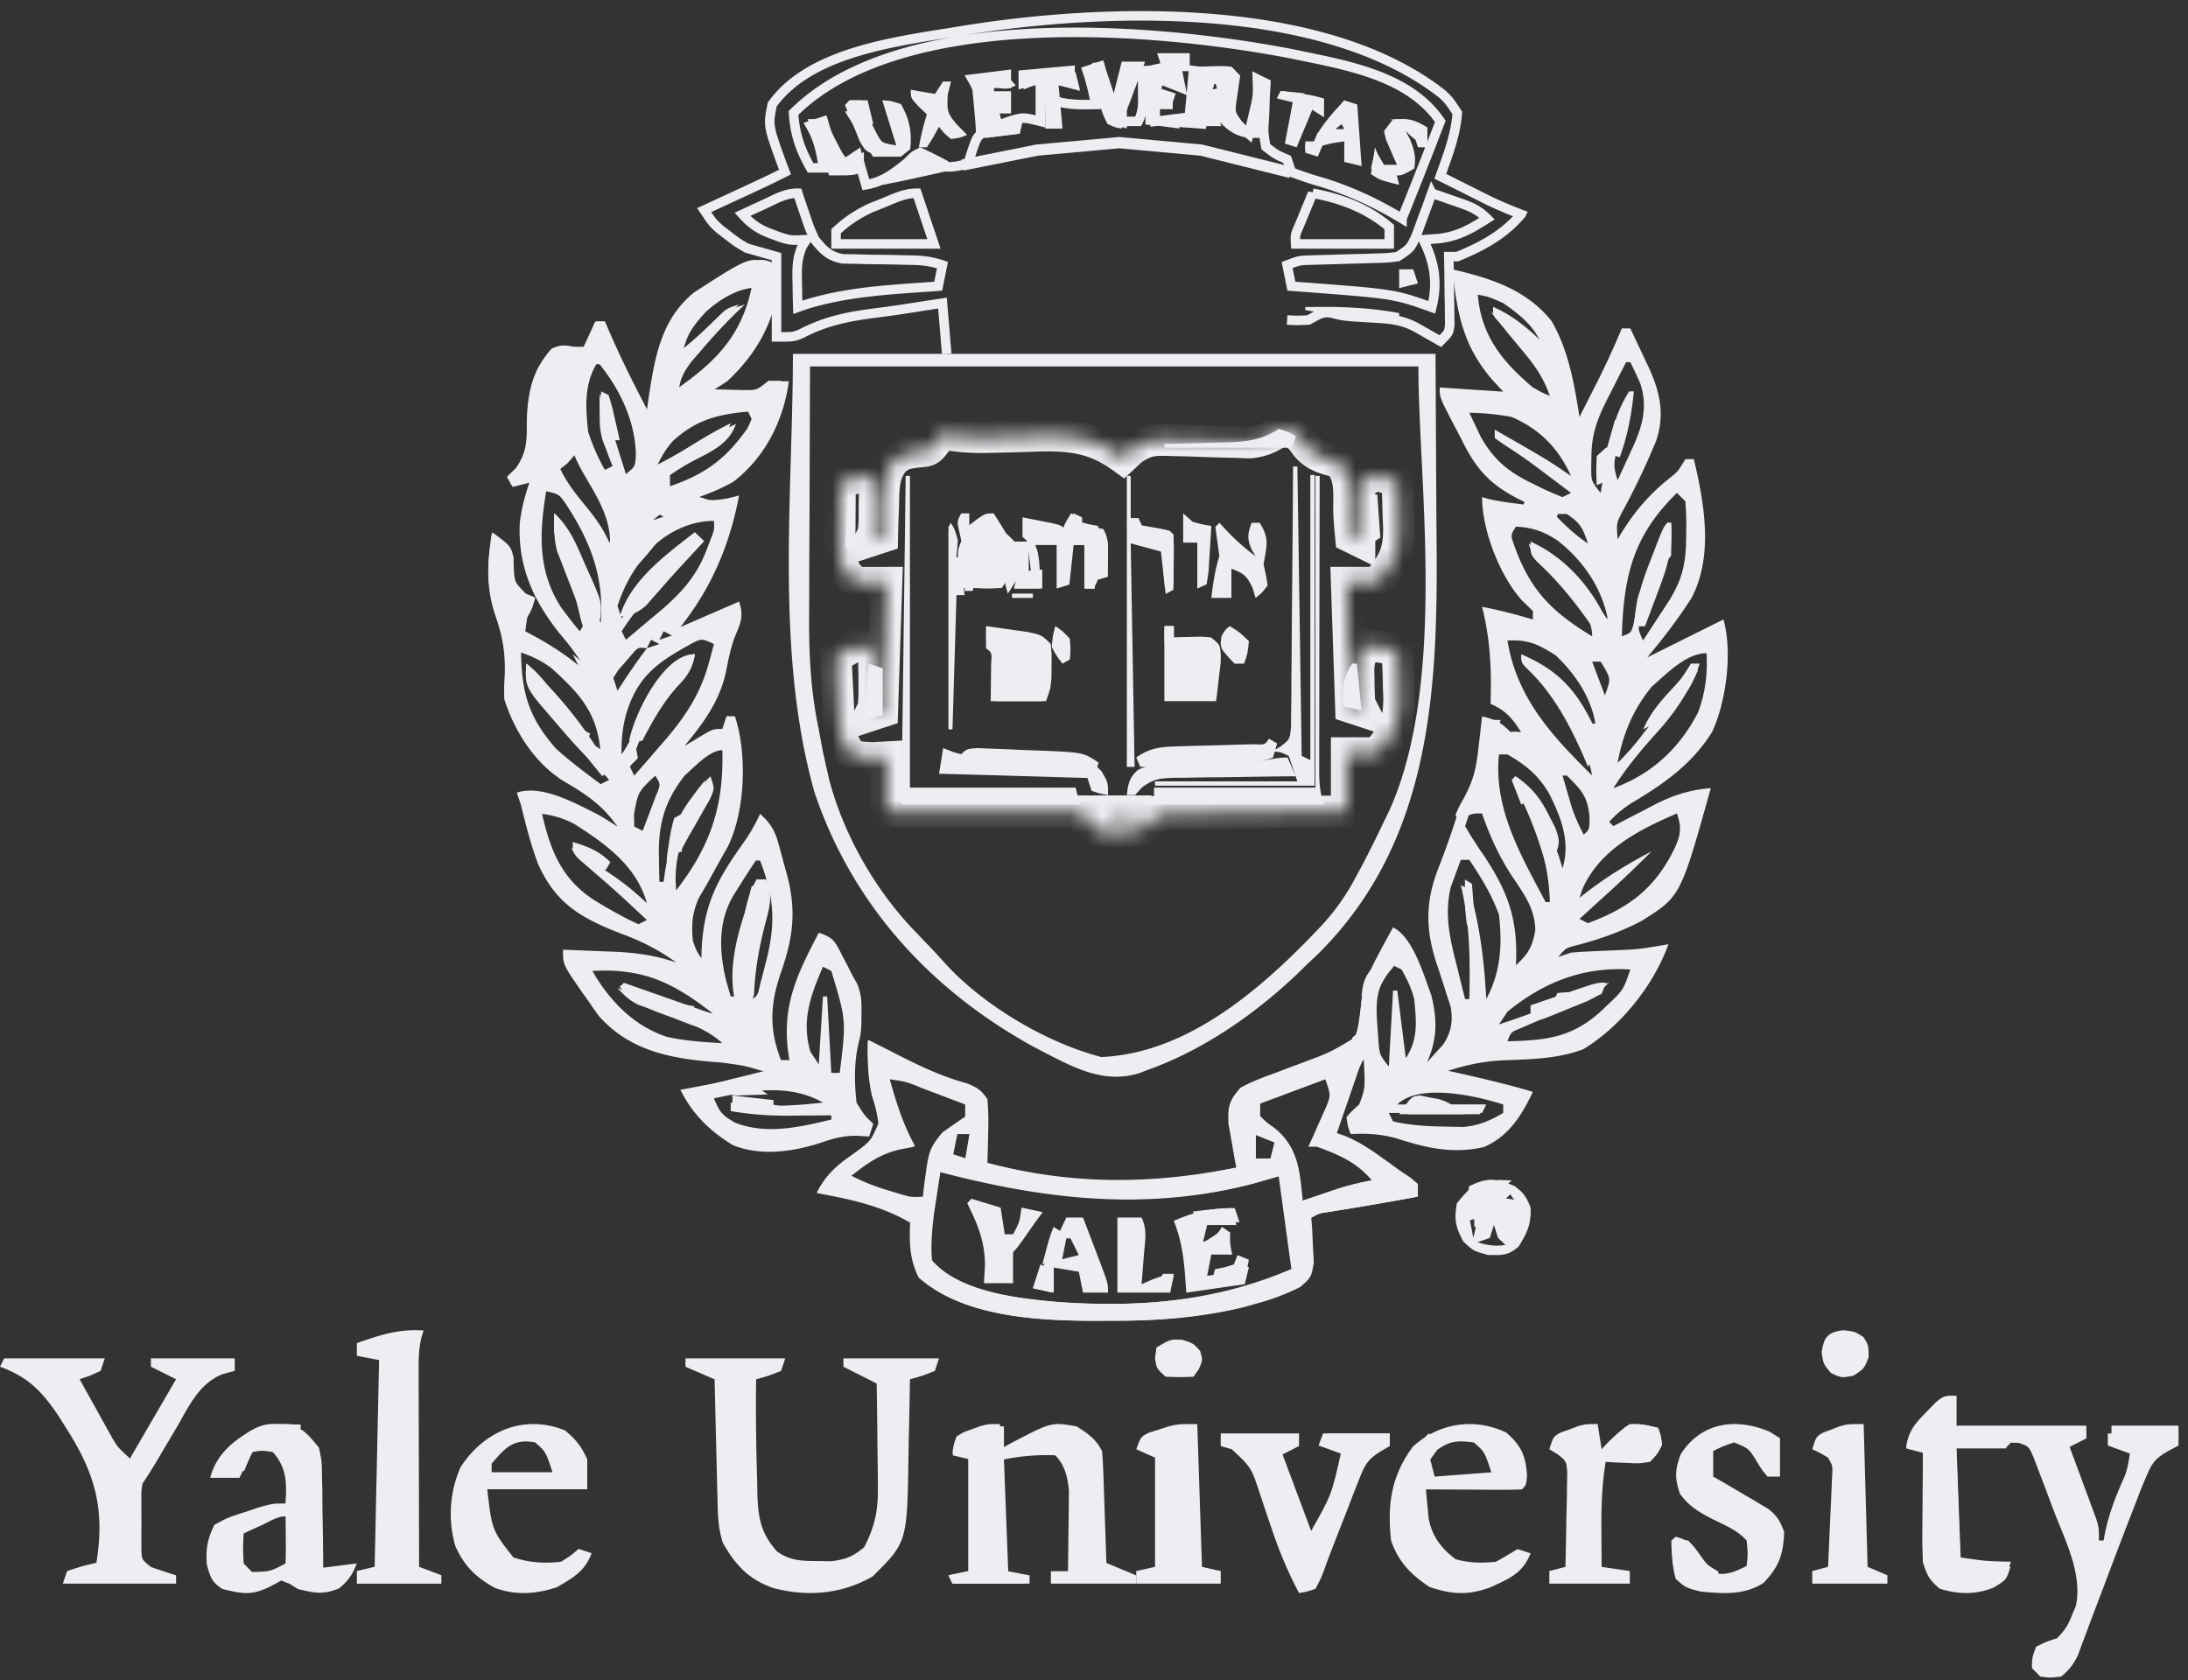 <svg width="138" height="106" viewBox="0 0 138 106" fill="none" xmlns="http://www.w3.org/2000/svg">
    <rect x="0" y="0" width="138" height="106" fill="#333333" stroke="none"/>
    <path d="m60.703 10.41 4.706-.94 5.176-.471 5.176.47 5.647 1.412" stroke="#ECEEF1" stroke-width=".71"/>
    <mask id="0votomuyaa" fill="#fff">
        <path d="M80.947 27.059c.74.192.999.43 1.431 1.048.58.703 1.165.795 2.031 1.05.866.852.65 2.074.684 3.23.021.498.066.994.115 1.489l.533.262v-3.67c1.066-.525 1.066-.525 1.798-.296l.6.295c.029.71.05 1.42.066 2.13.01.2.018.4.027.605.025 1.446-.227 2.172-1.159 3.296l-.266.262h-1.865l.266 7.866.8.263-.267-.525a23.3 23.3 0 0 1-.05-1.425l-.011-.77c.061-.689.061-.689.594-1.476 1.565.23 1.565.23 1.864.525.049.72.075 1.426.084 2.147l.023.6c.016 1.4-.247 2.164-1.172 3.283l-.266.263h-1.865v3.67l-1.088.012c-1.33.015-2.66.036-3.99.057-.575.01-1.151.017-1.727.022-.827.01-1.654.023-2.482.038l-.782.005-.727.015-.64.01c-.685.13-.886.393-1.35.89-.95.312-1.666.332-2.664.263-.649-.36-.649-.36-1.065-.787v-.524h-12.52v-3.41l-.882.05c-.982-.05-.982-.05-1.482-.393-.511-.756-.605-1.456-.65-2.339l-.034-.637-.032-.662-.034-.672c-.029-.546-.056-1.093-.082-1.639.616-.41.616-.41 1.332-.787.799.263.799.263 1.065.787.026.524.035 1.049.034 1.573l.002.852c-.036.721-.036.721-.302 1.246l.799-.262.266-8.129h-1.864c-.697-.48-.791-.763-1.066-1.573-.021-.37-.028-.74-.026-1.11l.003-.637.007-.662.003-.671c.003-.547.008-1.093.013-1.64l1.599-.524c.532.524.532.524.594 1.245l-.012.853-.005.852c-.045.72-.045.72-.311 1.245l.799-.262.02-.88.047-1.152.011-.58c.043-.924.114-1.485.683-2.235.57-.397.57-.397 1.387-.528.815-.056.815-.056 1.282-.672l.3-.508.692.132c.895.129 1.706.14 2.609.11l.971-.021a158.75 158.75 0 0 0 2-.061c2.084-.036 3.486.181 5.181 1.413l.56-.52c.928-.635 1.37-.643 2.487-.604l.988.021 1.026.038c.672.022 1.343.041 2.015.056l.9.033c.92-.082 1.383-.37 2.147-.86zM70.025 51.182v.262h1.598v-.262h-1.598z"/>
    </mask>
    <path d="m80.947 27.059.252-.968-.424-.11-.369.236.54.842zm1.431 1.048-.82.573.023.033.026.031.771-.637zm2.031 1.05.702-.713-.18-.177-.24-.07-.282.96zm.684 3.23-1 .03v.013l1-.043zm.115 1.489-.995.099.055.553.499.245.441-.897zm.533.262-.441.897 1.441.71v-1.607h-1zm0-3.67-.441-.898-.559.275v.622h1zm1.798-.296.442-.897-.07-.034-.073-.023-.299.954zm.6.295.999-.04-.025-.594-.533-.263-.442.897zm.066 2.13-1 .024v.01l.001.011 1-.044zm.027.605 1-.017v-.028l-1 .045zm-1.159 3.296.702.713.036-.036.032-.039-.77-.638zm-.266.262v1h.41l.291-.287-.701-.713zm-1.865 0v-1h-1.034l.035 1.034 1-.034zm.266 7.866-.999.034.024.699.664.218.311-.95zm.8.263-.312.95 2.299.754-1.096-2.157-.891.453zm-.267-.525-.998.068.014.204.093.181.891-.453zm-.05-1.425 1-.007v-.008l-1 .014zm-.011-.77-.996-.088-.005.051v.052l1-.015zm.594-1.476.145-.99-.621-.09-.352.52.828.56zm1.864.525.998-.067-.025-.38-.27-.266-.703.713zm.084 2.147-1 .012v.027l1-.04zm.023.6 1-.011v-.028l-1 .04zm-1.172 3.283.702.713.036-.036.033-.04-.77-.636zm-.266.263v1h.41l.291-.288-.701-.712zm-1.865 0v-1h-1v1h1zm0 3.67.01 1 .99-.01v-.99h-1zm-1.088.012-.01-1h-.001l.011 1zm-3.99.057.016 1h.001l-.016-1zm-1.727.022-.01-1 .01 1zm-2.482.038.007 1h.011l-.018-1zm-.782.005-.006-1h-.015l.021 1zm-.727.015.014 1h.008l-.022-1zm-.64.01-.013-1h-.087l-.086.017.186.982zm-1.35.89.312.95.245-.08.175-.188-.732-.682zm-2.664.263-.485.874.194.108.223.015.068-.997zm-1.065-.787h-1v.407l.285.292.715-.699zm0-.524h1v-1h-1v1zm-12.52 0h-1v1h1v-1zm0-3.41h1v-1.056l-1.055.059.055.998zm-.882.05-.05.999.053.003.053-.003-.056-.999zm-1.482-.393-.828.56.106.156.155.107.567-.823zm-.65-2.339.999-.05v-.002l-.999.052zm-.034-.637-.999.048v.005l1-.053zm-.032-.662 1-.048v-.004l-1 .052zm-.034-.672-1 .052h.001l.999-.052zm-.082-1.639-.554-.833-.472.315.027.567.999-.049zm1.332-.787.312-.95-.403-.132-.375.198.466.884zm1.065.787 1-.049-.011-.213-.097-.19-.892.452zm.034 1.573-1-.002v.005l1-.003zm.002.852.998.05.002-.026v-.026l-1 .002zm-.302 1.246-.892-.453-1.096 2.157 2.3-.754-.312-.95zm.799-.262.312.95.665-.218.023-.7-1-.032zm.266-8.129 1 .033.034-1.033h-1.034v1zm-1.864 0-.568.824.257.176h.31v-1zm-1.066-1.573-.998.058.008.135.043.128.947-.321zm-.026-1.11 1 .008v-.003l-1-.004zm.003-.637-1-.01v.006l1 .004zm.007-.662 1 .01v-.005l-1-.005zm.003-.671-1-.006 1 .006zm.013-1.64-.311-.95-.682.224-.007.717 1 .01zm1.599-.524.701-.713-.434-.427-.58.19.313.95zm.594 1.245 1 .014v-.05l-.004-.049-.996.085zm-.012.853-1-.014v.007l1 .007zm-.005.852.998.062.002-.028v-.028l-1-.006zm-.311 1.245-.892-.453-1.096 2.158 2.3-.755-.312-.95zm.799-.262.312.95.671-.22.017-.706-1-.024zm.02-.88-.998-.04v.016l.999.023zm.047-1.152.999.04v-.02l-1-.02zm.011-.58-.999-.046v.026l1 .02zm.683-2.235-.571-.82-.13.09-.096.126.797.604zm1.387-.528-.068-.998-.046.003-.045.007.159.988zm1.282-.672.797.603.035-.046.029-.05-.861-.507zm.3-.508.187-.982-.691-.133-.358.607.861.508zm.692.132-.188.982.023.005.023.003.142-.99zm2.609.11-.021-1h-.013l.034 1zm.971-.021.021 1h.004l-.025-1zm2-.061-.017-1h-.02l.037 1zm5.181 1.413-.587.81.666.483.602-.56-.68-.733zm.56-.52-.566-.825-.061.042-.055.051.681.732zm2.487-.604-.035 1h.014l.02-1zm.988.021.037-.999h-.015l-.022 1zm1.026.038-.036 1h.003l.033-1zm2.015.056.036-1h-.014l-.022 1zm.9.033-.036 1 .062.002.063-.006-.09-.996zm-8.775 23.264v-1h-1v1h1zm0 .262h-1v1h1v-1zm1.598 0v1h1v-1h-1zm0-.262h1v-1h-1v1zm9.071-23.156c.302.079.412.143.478.193.08.061.18.166.386.461l1.64-1.145c-.226-.324-.473-.648-.815-.908-.356-.27-.746-.422-1.184-.536l-.505 1.935zm.913.718c.816.989 1.755 1.147 2.521 1.372l.563-1.92c-.968-.283-1.198-.31-1.542-.725l-1.542 1.273zm2.1 1.125c.209.205.317.467.362.893.022.22.026.462.024.746-.001.267-.009.596 0 .91l2-.06c-.008-.265-.002-.522 0-.837a8.75 8.75 0 0 0-.035-.967c-.072-.688-.29-1.463-.947-2.11l-1.403 1.425zm.387 2.56c.022.528.07 1.048.12 1.545l1.99-.197a25.65 25.65 0 0 1-.112-1.432l-1.998.085zm.673 2.344.533.262.883-1.794-.533-.262-.883 1.794zm1.974-.635V30.467h-2V34.138h2zm-.558-2.773c.275-.136.45-.222.584-.28.134-.059.169-.063.16-.061-.055.009-.116-.032.313.103l.598-1.909c-.303-.095-.73-.25-1.235-.168a2.674 2.674 0 0 0-.633.2c-.188.082-.413.193-.67.32l.883 1.794zm.915-.295.599.294.883-1.794-.6-.295-.882 1.795zm.041-.562c.029.703.05 1.406.066 2.113l2-.047c-.017-.714-.038-1.43-.067-2.147l-1.999.081zm.067 2.134c.01.201.018.398.027.605l1.998-.09-.027-.604-1.998.09zm.026.577c.012.666-.043 1.076-.164 1.42-.121.346-.336.703-.765 1.22l1.54 1.277c.502-.606.88-1.173 1.112-1.834.232-.66.29-1.337.277-2.117l-2 .034zm-.86 2.566-.267.263 1.403 1.425c.09-.09.179-.176.267-.262l-1.404-1.426zm.435-.025H84.942v2H86.807v-2zm-2.864 1.034.266 7.866 1.999-.067-.266-7.867-2 .068zm.954 8.783.799.262.623-1.9-.799-.263-.623 1.9zm2.002-1.141-.266-.525-1.783.906.266.525 1.783-.906zm-.16-.14c-.03-.45-.045-.904-.048-1.364l-2 .013c.004.491.018.988.052 1.487l1.996-.136zm-.048-1.372-.011-.77-2 .03.011.77 2-.03zm-.015-.666c.034-.387.044-.397.052-.417.006-.014.023-.053.085-.152.064-.102.152-.232.289-.435l-1.656-1.121c-.237.35-.45.653-.573.961-.141.35-.162.684-.19.987l1.993.177zm-.547-.575c.825.12 1.128.167 1.281.21.044.013.016.01-.03-.021-.023-.016-.033-.03.057.058l1.403-1.425c-.06-.059-.182-.184-.339-.29a1.845 1.845 0 0 0-.55-.247c-.312-.088-.792-.156-1.532-.264l-.29 1.979zm1.012-.398c.047.7.072 1.388.08 2.092l2-.025a40.215 40.215 0 0 0-.085-2.201l-1.995.134zm.081 2.119.024.6 1.998-.078-.023-.6-1.999.078zm.023.573c.008.636-.05 1.047-.175 1.4-.126.355-.345.723-.768 1.234l1.542 1.275c.503-.609.878-1.183 1.11-1.84.234-.659.3-1.33.291-2.092l-2 .023zm-.874 2.559-.266.262 1.403 1.425.267-.262-1.404-1.425zm.436-.025H84.942v2H86.807v-2zm-2.865 1V51.182h2V47.51h-2zm.99 2.67c-.36.005-.718.008-1.088.012l.021 2 1.088-.011-.022-2zm-1.089.012c-1.332.016-2.664.036-3.995.058l.033 2c1.33-.023 2.657-.043 3.985-.058l-.023-2zm-3.993.058c-.575.008-1.15.016-1.723.022l.02 2c.578-.007 1.155-.014 1.733-.023l-.03-2zm-1.724.022c-.83.008-1.66.022-2.488.037l.035 2c.827-.015 1.651-.029 2.474-.038l-.02-2zm-2.477.037-.782.005.013 2 .782-.005-.013-2zm-.797.005-.727.016.043 2 .727-.017-.043-1.999zm-.72.016-.64.008.028 2 .64-.009-.027-2zm-.812.026c-.462.087-.832.237-1.169.488-.287.214-.534.498-.727.704l1.464 1.363c.271-.291.356-.388.457-.463.051-.038.125-.085.348-.127l-.373-1.965zm-1.476.923c-.78.256-1.353.28-2.283.215l-.138 1.995c1.065.074 1.925.058 3.045-.31l-.624-1.9zm-1.866.338c-.35-.194-.443-.248-.512-.299-.054-.04-.098-.081-.324-.312l-1.43 1.398c.19.195.355.367.566.523.198.147.43.273.729.439l.97-1.749zm-.551.088V51.182h-2V51.707h2zm-1-1.524H55.907v2H68.427v-2zm-11.52 1V47.773h-2V51.182h2zm-1.055-4.407-.883.049.112 1.997.882-.05-.111-1.996zm-.777.048a17.947 17.947 0 0 1-.542-.031 1.15 1.15 0 0 1-.173-.023c-.002 0 0 0 .003.002.002 0-.002 0-.017-.01a4.03 4.03 0 0 1-.235-.156l-1.135 1.647c.218.15.487.349.87.45.314.084.695.097 1.13.119l.099-1.998zm-.704.045c-.354-.524-.437-.997-.48-1.828l-1.997.1c.047.935.153 1.862.821 2.85l1.656-1.122zm-.48-1.83-.033-.638-1.997.106.033.637 1.998-.105zm-.033-.633-.032-.662-1.997.096.031.662 1.998-.096zm-.032-.666-.035-.672-1.997.104.035.672 1.997-.104zm-.035-.671a506.25 506.25 0 0 1-.081-1.637l-1.998.098.082 1.642 1.997-.103zm-.526-.755c.585-.39.555-.372 1.244-.735l-.932-1.77c-.743.392-.773.41-1.42.84l1.108 1.665zm.466-.67c.21.07.33.11.417.143.084.032.072.035.033.007-.054-.04-.082-.083-.08-.08.016.026.04.072.116.22L56 41.027c-.1-.195-.268-.575-.63-.843a2.104 2.104 0 0 0-.5-.264c-.147-.056-.326-.115-.515-.177l-.624 1.9zm.378-.114c.025.503.034 1.01.033 1.522l2 .005c0-.537-.008-1.08-.035-1.625l-1.998.098zm.033 1.527.002.852 2-.005-.002-.852-2 .005zm.003.8c-.01.187-.015.303-.023.391a.827.827 0 0 1-.014.12c-.005.018-.008.036-.158.331l1.783.906c.117-.23.247-.474.318-.767.066-.27.076-.565.091-.883l-1.997-.098zm1.009 2.245.799-.262-.624-1.9-.799.262.624 1.9zm1.486-1.18.267-8.128-2-.066-.265 8.129 1.998.065zm-.733-9.16H54.043v2H55.907v-2zm-1.297.176c-.288-.2-.365-.298-.41-.37-.07-.111-.126-.26-.276-.7l-1.894.64c.125.37.254.768.474 1.12.245.393.563.675.971.957l1.135-1.647zm-.634-.808a16.04 16.04 0 0 1-.025-1.044l-2-.014c-.002.387.005.78.028 1.174l1.997-.116zm-.025-1.047.003-.638-2-.008-.003.638 2 .008zm.003-.632.007-.662-2-.02-.007.662 2 .02zm.007-.667.003-.671-2-.01c0 .227-.002.449-.003.67l2 .011zm.003-.67c.003-.545.008-1.09.013-1.636l-2-.019c-.005.547-.01 1.095-.013 1.643l2 .011zm-.675-.696 1.598-.524-.623-1.9-1.599.524.624 1.9zm.585-.762c.142.14.215.213.264.268.042.047.028.039.009 0-.02-.041-.018-.06-.01-.007.011.068.02.164.036.357l1.993-.17c-.024-.284-.043-.683-.214-1.042-.168-.352-.464-.623-.675-.83l-1.403 1.424zm.296.52-.012.852 2 .027.012-.852-2-.027zm-.012.86-.005.852 2 .012.005-.852-2-.013zm-.003.796c-.012.186-.019.302-.028.392a.876.876 0 0 1-.017.124c-.005.023-.01.044-.16.338l1.783.906c.117-.23.246-.47.318-.76.066-.266.08-.558.1-.876l-1.996-.124zm.999 2.257.799-.262-.624-1.9-.799.262.624 1.9zM56.64 33.9l.02-.881-1.999-.047-.02.88 1.999.048zm.02-.866.046-1.15-1.999-.08-.045 1.152 1.998.078zm.046-1.17.012-.58-2-.04-.011.58 2 .04zm.011-.554c.021-.46.048-.734.11-.968.057-.21.153-.422.37-.708l-1.593-1.21c-.352.464-.575.907-.707 1.397-.126.465-.157.934-.178 1.397l1.998.092zm.255-1.46c.32-.222.352-.237.386-.25.054-.021.135-.04.588-.112l-.317-1.975c-.362.059-.69.106-.983.218-.312.119-.565.302-.816.477l1.142 1.642zm.883-.352c.19-.012.385-.025.553-.049.179-.025.395-.072.616-.188.224-.118.385-.27.509-.408.112-.125.227-.28.334-.42l-1.595-1.207a5.384 5.384 0 0 1-.23.294c-.034.037-.01.003.053-.03.061-.032.095-.03.03-.02a6.4 6.4 0 0 1-.405.033l.135 1.995zm2.076-1.161.3-.508-1.723-1.016-.3.508 1.723 1.016zm-.75-.034.693.132.376-1.964-.693-.132-.376 1.964zm.739.14c.976.14 1.85.15 2.785.119l-.068-1.999c-.873.03-1.618.017-2.433-.1l-.284 1.98zm2.772.12c.32-.008.641-.014.971-.021l-.042-2-.971.02.042 2zm.975-.021c.67-.017 1.341-.037 2.012-.062l-.074-1.999a158.6 158.6 0 0 1-1.987.061l.049 2zm1.992-.062c1.01-.017 1.78.03 2.479.203.683.169 1.34.47 2.098 1.02l1.175-1.618c-.939-.682-1.83-1.105-2.793-1.344-.947-.234-1.92-.278-2.993-.26l.034 2zm5.845 1.146.56-.52-1.363-1.464-.559.52 1.362 1.464zm.443-.427c.402-.275.622-.36.813-.4.227-.048.494-.05 1.075-.03l.07-1.998c-.536-.019-1.049-.036-1.554.07-.541.112-1.008.348-1.534.708l1.13 1.65zm1.902-.429.988.021.043-2-.989-.02-.042 2zm.973.02 1.026.038.073-1.998-1.026-.038-.073 1.999zm1.029.038c.675.023 1.35.042 2.026.057l.044-2c-.668-.015-1.335-.033-2.003-.056l-.067 2zm2.011.056.9.033.073-1.998-.9-.033-.073 1.998zm1.026.03c1.175-.105 1.812-.51 2.598-1.014l-1.08-1.683c-.742.476-1.032.646-1.696.705l.178 1.992zm-9.864 22.268V51.444h2V51.181h-2zm1 1.262H71.623v-2H70.025v2zm2.598-1V51.181h-2V51.444h2zm-1-1.262H70.025v2H71.623v-2z" fill="#ECEEF1" mask="url(#0votomuyaa)"/>
    <path d="M91.603 16.991c2.421.562 4.667 1.274 6.256 3.264 1.073 1.843 1.434 3.968 1.76 6.05.296-.582.591-1.164.885-1.747l.25-.49a52.22 52.22 0 0 0 1.537-3.351h.535c.262.553.524 1.108.784 1.663l.442.935c.678 1.549.947 2.9.392 4.525a46.378 46.378 0 0 1-2.175 4.543c-.315.634-.315.634-.245 1.639l.275-.459c.858-1.36 1.743-2.391 3.002-3.398.528-.421.528-.421.998-1.2h.534c.666 2.796 1.246 6.123-.15 8.765-.837 1.314-1.788 2.549-2.789 3.742l.414-.205 4.396-2.19c.567 2.06.186 5.105-.702 7.069-1.231 2.013-3.063 3.312-5.065 4.495-.57.363-.997.713-1.447 1.21l.267.266.869-.457 1.151-.591.571-.301c1.205-.614 2.204-.935 3.554-1.046-1.904 6.829-1.904 6.829-4.343 8.361-1.349.715-2.721 1.191-4.199 1.57-.595.153-.595.153-1.077.713l.802-.266c.36-.036.722-.06 1.083-.075l.632-.03.656-.028c1.902-.076 1.902-.076 3.774-.4-.923 2.585-3.002 5.182-5.36 6.62-1.628.62-3.335.636-5.058.703-1.245.063-2.299.283-3.476.66l.694.156c1.563.355 3.115.713 4.65 1.175-.7 1.482-1.536 2.827-3.1 3.486-2.005.447-3.664.042-5.573-.574-.98-.26-1.807-.295-2.817-.251-.183-.482-.183-.482-.267-1.064.368-.416.368-.416.802-.799.394-1.037.394-1.037.267-3.193l-1.87 5.056 1.336.532c.459.293.91.598 1.352.915l.678.481.642.467.617.408.451.39v.798c-1.828.337-3.658.653-5.495.941-.65.093-.65.093-1.185.39l.057.777.044 1.02.056 1.01c-.157.918-.157.918-.855 1.536-.885.437-1.706.75-2.658 1.012l-.886.252c-2.761.663-5.483.865-8.316.846l-.945.006c-3.576-.008-8.267-.228-11.079-2.734-.568-1.156-.585-2.185-.534-3.459-1.873-1.082-3.76-1.472-5.879-1.863.595-1.16 1.275-1.72 2.338-2.461 1.05-.77 1.05-.77 1.545-1.904a8.328 8.328 0 0 0-.409-1.755c-.261-1.187-.288-2.246-.267-3.46.6.297 1.196.599 1.79.906 1.443.738 2.83 1.398 4.398 1.825.638.255.908.419 1.293.995.058.705.076 1.344.05 2.046l-.01.566c-.01.46-.024.92-.04 1.38 5.271 1.412 10.427 1.373 15.765.266l-.145-.768-.172-1.012-.179-1c-.044-1.091.038-1.466.763-2.276.63-.316 1.194-.555 1.854-.782l1.08-.412c.675-.255 1.352-.503 2.032-.747.853-.35 1.538-.665 2.249-1.252.288-.782.35-1.462.404-2.291.162-1.123.572-1.97 1.099-2.965l.264-.5c.21-.39.423-.777.637-1.163 1.255.625 1.923 2.972 2.405 4.258.386 1.542.397 2.78-.267 4.257l.651-.715.367-.402c.52-.784.642-1.515.464-2.436l-.213-.642-.225-.718c-.16-.49-.322-.98-.485-1.47-.676-2.169-.639-3.87.21-5.99.421-1.086.805-2.171 1.152-3.282.217-.577.217-.577.622-1.314.45-.978.601-1.897.713-2.955l.067-.555c.053-.447.102-.894.15-1.341.89.19 1.244.412 1.871 1.064l.802.266c-.625-1.021-1.033-1.652-2.138-2.128l.019-.664c.03-1.894-.087-3.618-.553-5.457 1.089.208 2.141.487 3.206.799v-.533l-.701-.681c-1.394-1.55-2.505-4.434-2.505-6.503l.4.116c.93.208 1.86.306 2.806.416l-.587-.256c-2.06-.99-2.977-1.97-3.955-4.002l-.393-.744c-.943-1.806-.943-1.806-.943-2.449l4.008.266-.735-.798c-1.813-2.142-2.175-4.149-2.472-6.919zm1.603 1.597c.212 2.579 1.532 4.21 3.474 5.854.571.322.571.322 1.069.532-.368-1.056-.856-1.802-1.57-2.66l-.549-.666-.553-.665-1.069-1.33c.38.287.758.575 1.136.864l.638.486a19.13 19.13 0 0 1 1.7 1.576c-.328-1.67-1.326-2.518-2.672-3.459-.877-.389-.877-.389-1.604-.532zm4.276 3.991.267.532-.267-.532zm5.076.266c-.307.604-.613 1.209-.918 1.813l-.264.518c-.645 1.28-.996 2.226-1.005 3.657l-.012.773c.012.753.012.753.596 1.489l.079-.47c.341-1.859.892-3.605 1.524-5.385-.116 1.1-.248 2.066-.567 3.127-.233.86-.218 1.12.033 1.93l.651-1.414.367-.796c.58-1.31.878-2.507.406-3.914a30.8 30.8 0 0 0-.622-1.328h-.268zm-9.886 3.194a6588.56 6588.56 0 0 1 .73 1.533c.84 1.48 1.784 2.236 3.311 2.957l.513.258c.433.21.878.394 1.324.574l.535-.266c-.5-.378-1.002-.755-1.503-1.131l-.846-.636a30.678 30.678 0 0 0-1.766-1.206l-.695-.487v-.532c3.385 1.942 3.385 1.942 4.81 2.927-.783-1.754-1.978-2.96-3.741-3.725a15.665 15.665 0 0 0-2.672-.266zm13.093 5.056c-2.768 2.71-3.362 5.243-3.474 9.047.609-.226.609-.226.774-.946l.245-.883c.496-1.689 1.145-3.245 1.92-4.824.138 1.515-.34 2.564-.952 3.909-.18.399-.359.8-.535 1.2l-.242.531c-.207.536-.207.536.126 1.28l1.186-1.814.341-.518c.981-1.509 1.194-2.57 1.195-4.338l.01-.591a22.07 22.07 0 0 0-.06-1.521l-.534-.532zm-7.75 1.33c.69.705 1.315 1.316 2.139 1.863-.334-.972-.447-1.272-1.337-1.863h-.801zm-2.404.798c-.339.532-.339.532-.116 1.16 1.004 2.84 2.361 4.21 4.926 5.759 0-1.555-1.576-2.884-2.627-3.96l-.43-.414c-.684-.682-.684-.682-.951-1.48 1.702 1.276 3.146 2.46 4.243 4.298.296.531.296.531.834 1.024-.259-2.216-1.476-4.103-3.224-5.489-.861-.582-1.6-.845-2.655-.898zm-.534 7.185c.585 3.613 2.794 6.008 5.344 8.515-.584-2.957-2.407-5.157-4.275-7.45 1.713 1.03 2.898 1.92 3.757 3.747.239.556.239.556.785 1.042-.101-1.918-1.203-3.624-2.572-4.923-1.09-.686-1.723-1.004-3.04-.93zm9.085 2.927c-1.176 1.459-1.799 2.964-2.138 4.79.625-.595 1.148-1.226 1.67-1.913a43.324 43.324 0 0 1 2.529-2.976c.398-.41.398-.41.343-.965h.535c-.717 1.561-1.517 2.757-2.672 4.025-.988 1.097-1.88 2.178-2.672 3.426 2.408-.873 4.185-2.522 5.344-4.79.464-1.225.6-2.419.534-3.726-1.291 0-2.546 1.325-3.473 2.13zm-3.741-1.596.801 2.128c.364-1 .364-1 .017-1.663l-.284-.465h-.534zm2.405.798.267.532-.267-.532zm-2.138 3.991.267.533-.267-.533zm-6.146 1.065c-.35 3.432 1.383 6.357 2.94 9.313h.267c-.063-2.874-1.075-5.206-2.405-7.717 1.709 1.459 2.587 3.458 3.206 5.589.517-1.658-.09-3.224-.851-4.724-.692-1.171-1.45-1.778-2.622-2.461h-.535zm4.008 1.33c.122.422.244.843.368 1.264l.206.711c.207.623.451 1.174.762 1.75.361-.304.361-.304.368-1.114-.131-1.322-.51-1.688-1.437-2.61h-.267zm-5.878 2.395-.267.799c.358.62.726 1.193 1.135 1.78 1.578 2.364 2.216 4.099 2.071 7 .772-.735 1.036-1.135 1.22-2.211-.008-1.356-.718-2.287-1.448-3.39-.837-1.268-1.416-2.547-1.91-3.978h-.801zm13.093 0c-2.374 1.02-4.836 2.265-5.943 4.73l-.203.592.383-.302c1.321-1.018 2.68-1.854 4.16-2.625a76.94 76.94 0 0 1-3.023 2.877l-.445.405-1.075.976.535.266c2.624-.97 4.246-2.222 5.46-4.707.391-.858.462-1.316.151-2.212zm-13.627 2.927c-.138.36-.27.72-.401 1.081l-.226.608c-.427 1.72-.067 3.274.36 4.947l.154.629c.125.506.252 1.011.38 1.517h.267c.056-2.46.04-4.774-.534-7.185l.534.266c.674 2.253.944 4.579 1.069 6.919.917-1.705 1.018-3.411.801-5.322-.458-1.265-1.124-2.346-1.87-3.46h-.534zm-4.276 6.653c-1.07 1.297-1.112 2.216-.985 3.875l.064.916c.069.843.069.843.654 1.595l.267-4.79h.268l.534 4.258c.797-1.19.665-2.33.534-3.725-.193-.714-.431-1.211-.801-1.863l-.535-.266zm7.215 2.927-.535.798c1.38-.44 2.726-.954 4.075-1.48l.66-.255c1.121-.43 1.121-.43 2.213-.926-.614.688-1.194 1.021-2.04 1.382l-.72.312-.747.319c-.492.21-.982.42-1.472.633l-.659.28c-.553.228-.553.228-.775.8 2.664-.045 4.316-.307 6.215-2.199 1.087-1.017 1.087-1.017 1.534-2.325-2.943-.192-5.474.794-7.75 2.661zm-6.68 2.927.267.532-.267-.532zm-32.331 1.33c.418 1.495.845 2.893 1.603 4.258l-.952.183c-1.25.304-2.054.89-3.056 1.68.789.42 1.565.71 2.422.965l.694.21c.647.188.647.188 1.426.155l.07-.651c.31-2.344.31-2.344 1.116-3.373.487-.355.984-.698 1.486-1.031v-.799c-.7-.267-1.402-.533-2.104-.798l-.604-.23c-1.022-.418-1.022-.418-2.101-.568zm27.521 0c-1.41.528-2.821 1.054-4.275 1.597v.799c.395.39.395.39.902.748 1.514 1.238 1.578 2.728 1.77 4.573l.654-.223.866-.292.855-.29a17.196 17.196 0 0 1 2.167-.525c-.934-1.133-2.116-1.638-3.473-2.129h-.535l.302-.66.383-.87.385-.86c.358-.84.358-.84 0-1.867zm4.543 1.597h5.61l-.266.532h-5.879l.267.533c1.154.266 2.292.317 3.474.332l.952.021c1.008-.096 1.651-.384 2.522-.886v-.532c-1.7-.553-5.313-1.362-6.68 0zM60.34 71.542l-.267 1.33.801.266.268-1.596h-.802zm18.704 0v1.596h1.069l.267-1.064-1.336-.532zm-19.773 2.395c-.09.582-.18 1.164-.267 1.746-.05.324-.1.648-.15.982-.115.98-.202 1.877-.117 2.86 1.736 2.016 5.486 2.4 7.938 2.618 5.18.363 9.984-.034 14.774-2.086l-.802-5.854-1.737.499c-6.656 1.717-13.082.961-19.639-.765z" fill="#ECEEF1"/>
    <path d="M81.18 20.188c.604.033.604.033 1.342 0 .576-.295.88-.58 1.523-.424.738.186.738.186 2.536.29 1.13.066 1.865.112 2.845.66l1.415.807c.537-.533.537-.533.598-1.034l-.009-.601-.005-.651-.014-.68-.015-1.335-.018-1.032h.536c1.59-.656 2.902-1.363 4.026-2.666a27.657 27.657 0 0 1-2.022-.858l-.679-.342-.68-.341c-.42-.213-.842-.424-1.264-.634l-.454-.225c.465-1.308.973-2.606 1.073-4-.536-.8-.536-.8-.936-1.18C83.473.033 69.724.478 60.781 1.92c-3.853.654-9.596 1.213-12.073 4.67-.272 1.325-.272 1.325.629 3.806l.176.46c-.857.434-1.727.84-2.599 1.243l-.554.256-1.103.51-.843.39c.537.8.537.8.993 1.21l.533.407c.524.41.524.41 1.158.783l1.878.533v5.066c1.074 0 1.074 0 1.584-.214 1.466-.766 2.836-1.054 4.47-1.269.642-.08 1.283-.17 1.923-.266.83-.13 1.66-.257 2.49-.384.09 1.088.268 3.2.268 3.2M50.05 7.123c.077 1.33.42 2.309 1.073 3.466h.805c-.136-.992-.3-1.796-.805-2.666l.805-.267.218.733c.291.79.583 1.298 1.124 1.933l.805-.533.537 1.867c.923-.164 1.48-.513 2.214-1.084l.574-.442.432-.341.705.417c1.011.428 1.471.388 2.516.116l.251-.783c.285-.817.285-.817.554-1.083a23.821 23.821 0 0 0-.101-1.45l-.073-.799c-.056-.68-.056-.68-.363-1.217l2.147-.267v.533h-1.074v.8h1.074v.8h-.805l.268 1.067.738-.284c.872-.25.872-.25 1.946.017V4.99l-1.074.266v-.533l2.952-.267v.8L66.42 4.99v1.333c.932.308 1.707.285 2.683.266-.14-.736-.297-1.42-.536-2.133l.805-.266.235.916.302.95.536.267.537-2.133h.805l-.235.623-.302.81-.302.806c-.263.656-.263.656-.234 1.227h1.073c.339-.673.295-1.15.285-1.9l-.007-.735-.01-.565h1.61l-.268-.8h1.342v.534h-.537l.269 1.333-1.342-.533-.269.8.806.266v.533h-.805v1.067l2.146-.267.269-2.933 2.147.267c.308 1.226.308 1.226.067 1.866l-.067.534c.632.739.632.739 1.341 1.333.091-.378.18-.755.269-1.133l.15-.638c.15-.697.15-.697.118-1.695l.537.266-.047.847-.037 1.103-.034.558c-.03.61-.03.61.118 1.492.638.494.638.494 1.342.8l.268.8c.618.24 1.21.435 1.845.616 1.847.563 3.475 1.32 5.133 2.317a350.633 350.633 0 0 0 2.415-6.133c-2.005-2.954-6.084-3.568-9.393-4.266C72.938 1.75 56.855.36 50.05 7.123zm26.3-2.133-.27 1.066 1.074-.267-.268-.8h-.537zm-.27 1.866v.8h.538l-.269-.8h-.268zm-27.808 6-.816.374-.627.292c.574.634 1.057.96 1.862 1.25l.544.203c.625.193.625.193 1.62.147l-.266.429c-.342.804-.323 1.434-.304 2.304l.014.87.019.663.438-.156c2.73-.859 5.58-.97 8.418-1.177l.268-1.333c-.803-.266-1.356-.304-2.196-.314l-.821-.02c-.57-.01-1.14-.019-1.71-.024l-.823-.023-.751-.011c-.875-.183-1.191-.529-1.75-1.208-.34-.746-.34-.746-.603-1.533l-.273-.796-.197-.604c-.783 0-1.34.34-2.046.666zm34.518-.667c-.18.433-.359.866-.537 1.3l-.302.73c-.265.607-.265.607-.234 1.17h5.904v-1.067c-1.397-1.188-3.047-1.805-4.831-2.133zm7.514 0-.265.74-.356.96-.349.956c-.372.81-.372.81-1.177 1.343-.645.081-.645.081-1.4.101l-.825.028-.861.021-1.686.051-.755.02c-.684.022-.684.022-1.45.313l.268 1.333.495.036c5.992.452 5.992.452 8.361 1.297.388-1.542.182-2.838-.537-4.266l.956-.067c1.233-.146 2.035-.602 3.07-1.266-.646-.643-1.187-.802-2.046-1.1l-.816-.286-.627-.214zm-34.568.6-.844.337c-.84.407-1.484.823-2.159 1.463v.8h6.173l-1.074-3.2c-.783 0-1.374.306-2.096.6z" stroke="#ECEEF1" stroke-width=".6"/>
    <path d="M48.732 16.79c-.067 2.887-1.111 5.223-3.174 7.232l-.793.536a17260.384 17260.384 0 0 1 2.195.052c.773.003.773.003 1.507-.588h.794c-.323 2.525-1.447 4.752-3.429 6.338-.77.512-1.522.85-2.39 1.162l.992.017.558.009c.575-.027 1.072-.134 1.624-.294-.594 3.128-1.73 5.807-3.702 8.303l3.702-1.607c.324.985.079 1.368-.298 2.296-.259.73-.396 1.448-.545 2.207-.429 1.853-1.411 3.157-2.595 4.604l.893-.535c.892-.536.892-.536 1.487-.536l.265-.804h.529c.783 2.38.654 5.962-.435 8.207l-.359.632c-.332.597-.662 1.194-.992 1.792l-.491.84c-.429.991-.472 1.653-.368 2.725.233.63.233.63.529 1.072l.02-.628c.156-2.895 1.072-4.484 2.734-6.793.374-.548.672-1.083.948-1.686.65.582.928 1.028 1.16 1.87l.174.626.17.651c.06.21.12.421.18.638.645 2.387.387 4.102-.42 6.38-.63 1.88-.686 3.485.059 5.37h.529l-.086-.56c-.372-2.954.594-4.9 1.937-7.475.962.324 1.016.54 1.471 1.423l.332.633.313.622.301.53c.278.661.29 1.165.277 1.88l-.005.687c-.044.653-.044.653-.174 1.173-.299 1.224-.266 2.519-.135 3.766.498.805.498.805 1.058 1.34l-.264.803-.76-.05c-.852-.006-1.513.169-2.315.451-1.76.565-3.743.844-5.502.148-1.45-.878-2.566-1.96-3.324-3.496l5.553-1.071c-1.5-.458-1.5-.458-2.961-.649-2.906-.212-5.646-.605-7.717-2.917-.239-.324-.47-.653-.694-.988l-.446-.626c-1.14-1.65-1.14-1.65-1.14-2.588.843.03 1.685.065 2.529.1l.717.026c1.384.061 2.58.229 3.894.678-1.129-.82-2.23-1.362-3.537-1.842-2.48-.972-4.066-1.876-5.183-4.39-.447-1.205-.762-2.431-1.065-3.679l-.265-.803c1.564-.528 3.709.676 5.151 1.4.406.235.803.486 1.197.742-.947-1.341-1.937-2.016-3.342-2.832-1.846-1.128-3.142-3.142-3.799-5.203-.015-.77-.015-.77.033-1.607.028-1.34-.136-2.355-.578-3.616-.621-1.807-.527-3.352-.248-5.223 1.023.902 1.023.902 1.181 1.675l.009.618c.044.99.044.99.677 1.741l.513.251-.265 1.875.465.246c1.297.705 2.407 1.437 3.502 2.433-.53-.946-1.115-1.743-1.818-2.562-1.659-2.089-2.623-4.239-2.495-6.95.11-.897.312-1.69.61-2.542l-1.057.268-.265-.535.522-.54c.656-.979.66-1.737.652-2.876.046-1.738.218-3.303 1.471-4.62.755-.288 1.285-.268 2.116-.268l.793-1.607h.53l.175.414c.761 1.769 1.607 3.49 2.469 5.21l.118-.843c.386-2.527.784-4.927 2.87-6.611 3.606-2.33 3.606-2.33 4.946-1.652zm-4.45 2.861c-.712.813-1.164 1.413-1.368 2.496 1.26-1.073 1.26-1.073 2.446-2.227.463-.452.463-.452 1.256-.72l-.583.577a35.499 35.499 0 0 0-1.995 2.253l-.624.754c-.45.633-.659 1.014-.765 1.774 2.5-1.736 4.11-3.364 4.76-6.429-1.17 0-2.289.74-3.127 1.522zm-6.658 3.3c-.789 1.345-.69 2.767-.529 4.285a12.87 12.87 0 0 0 1.058 2.41l.53-.267-.174-.452-.224-.62-.223-.602c-.173-.737-.173-.737-.173-2.88l1.586 5.09c.606-.504.606-.504.629-1.323-.059-2.026-.996-4.066-2.215-5.641h-.265zm9.521 2.946c-2.026.167-3.398.47-4.886 1.915-.406.5-.673.978-.932 1.567.823-.402 1.6-.857 2.38-1.34.78-.481 1.557-.937 2.38-1.339-.444 1.34-1.628 1.794-2.77 2.435-.411.24-.806.508-1.197.78v.803c2.275-.746 3.642-1.73 5.025-3.7l.264-.585-.264-.536zm-11.108 2.678-.793.804c.406.924.95 1.634 1.587 2.41.636.777 1.181 1.487 1.587 2.411h.264c-.04-2.105-.945-3.646-2.116-5.357l-.529-.268zm5.025.804.265.536-.265-.536zm-6.611 1.607c-.438 2.603-.55 5.03.935 7.324.38.518.77 1.021 1.18 1.515.33-.518.33-.518.125-1.042l-.24-.612-.255-.672-.545-1.398-.257-.675-.24-.615c-.193-.676-.205-1.25-.174-1.95l.21.475.947 2.137.33.747.32.722.294.663c.258.568.528 1.127.808 1.684.226-2.931-.66-5.172-2.258-7.585-.385-.525-.385-.525-1.18-.718zm6.876 1.34-.265.535.794-.268-.53-.268zm.05 1.975-.58.703-.561.636c-.598.848-.947 1.594-1.29 2.578l.265.804.254-.443c1.081-1.77 2.407-3.05 3.977-4.379 0 .804 0 .804-.59 1.46-.258.252-.52.502-.781.75-1.094 1.066-2.037 2.121-2.86 3.415l.264.536c.553-.462 1.103-.925 1.653-1.39l.47-.391c1.338-1.134 2.337-2.216 2.968-3.894l.27-.698c.221-.572.221-.572.193-1.127-1.355 0-2.636.57-3.653 1.44zm.479 5.524-.265.536.794-.268-.53-.268zm-.794.536-.264.536.793-.268-.529-.268zm2.507.269c-2.06 1.14-3.298 1.971-4.044 4.301a8.254 8.254 0 0 0-.314 2.662c.45-.682.759-1.301 1.091-2.043.744-1.53 1.853-3.332 3.405-4.118-.484.894-1.044 1.65-1.686 2.428-1.066 1.364-1.788 2.869-2.281 4.537l.264.535c.51-.584 1.016-1.17 1.521-1.758l.432-.494c1.263-1.474 2.225-2.92 2.742-4.83l.194-.701.136-.52c-.777-.359-.777-.359-1.46 0zm-3.708.648-.435.506-.441.499-.303.489.265.803.479-.736a37.59 37.59 0 0 1 1.372-1.942c-.557-.061-.557-.061-.937.382zm-6.997-.114c.047 2.62.501 4.11 2.198 6.06.902.808 1.852 1.53 2.827 2.244l.529-.268-.572-.677a417.768 417.768 0 0 1-2.337-2.805l-.606-.73-.502-.626-.441-.545c-.303-.51-.303-.51-.303-1.581l.273.374c1.863 2.592 1.863 2.592 3.959 4.983-.174-2.554-1.244-3.75-3.09-5.428-.626-.475-1.2-.743-1.935-1zm10.314 7.768c-1.242 1.59-1.66 3.042-1.62 5.056l.015.935.018.706h.265l.078-.57C42.3 52.715 42.946 51 44.5 49.2c-.283.722-.57 1.44-.87 2.156-.677 1.677-1.157 2.993-.98 4.808 2.163-2.786 3.009-5.336 2.908-8.839-.811 0-1.791 1.098-2.38 1.607zm-1.851 0c-1.084 1.022-1.084 1.022-1.34 2.444l.017.77.53.268a2483.118 2483.118 0 0 0 .852-2.25c.287-.683.287-.683-.06-1.232zm-7.14 2.41c.539 2.34 1.242 4.107 3.287 5.44.913.559 1.822 1.082 2.795 1.525l.529-.268c-1.9-1.78-1.9-1.78-3.868-3.482-.628-.536-.628-.536-.893-1.071 3.351 2.213 3.351 2.213 4.76 3.482-.654-2.359-2.64-3.756-4.588-4.996-.688-.355-1.263-.52-2.023-.63zm13.487 2.947c-.32.467-.626.943-.926 1.423l-.504.8c-.983 1.687-.883 3.584-.421 5.444l.264.904h.265l.03-.639c.13-2.178.485-4.214 1.028-6.325h.529a33.057 33.057 0 0 1-.546 3.466c-.264 1.28-.29 2.46-.248 3.766.626-.239.626-.239.812-1.097.096-.353.19-.707.279-1.062l.142-.557c.562-2.308.408-3.914-.44-6.123h-.264zm4.232 6.697c-.783 1.82-1.369 3.388-.794 5.357l.529.803.265-4.285h.264l.264 4.82h.53c.41-3.312.41-3.312-.53-6.428l-.528-.267zm-14.546.267c1.092 1.89 2.606 3.465 4.7 4.155 1.152.256 2.322.335 3.498.399-1.163-1.053-2.666-1.452-4.108-1.98-.207-.08-.415-.157-.628-.238l-.572-.21c-.556-.273-.894-.59-1.303-1.054l.525.2c.783.299 1.567.593 2.35.888l.828.317.79.295.73.276c.598.24.598.24 1.124-.101-2.642-2.106-4.55-3.14-7.934-2.947zm8.992 1.608.264.535-.264-.535zm-1.323 6.428c.365.863.492 1.05 1.34 1.54 2 .766 4.049.277 6.065-.2v-.269l-.918.01-1.214.007-.603.007a20.499 20.499 0 0 1-3.612-.291v-.536l.467.068c1.82.229 3.532.138 5.352-.068-2.178-1.223-4.542-.76-6.877-.268z" fill="#ECEEF1"/>
    <path d="M50.009 22.322H90.54l.051 9.746.023 3.04c.039 9.077-.574 18.178-7.431 25.023l-.749.708-.706.69c-2.662 2.505-5.816 4.695-9.292 5.95l-.618.234c-2.397.728-4.445-.565-6.542-1.628-6.621-3.62-11.547-9.06-13.916-16.137-2.487-8.883-1.351-18.758-1.351-27.626zm1.08.797-.033 9.63-.015 3.021-.003 1.814c0 .399-.003.797-.006 1.196-.016 2.445.09 4.779.598 7.183l.253 1.362c.093.432.188.864.287 1.295l.139.606c.918 3.45 2.864 6.867 5.333 9.455l.401.42.795.83c.3.315.591.638.88.962 2.394 2.578 6.302 4.899 9.746 5.79 5.582-.24 10.327-4.512 13.916-8.321a14.009 14.009 0 0 0 2.026-2.836l.475-.878c.496-.937.96-1.885 1.417-2.84l.331-.68c3.654-8.129 1.83-20.81 1.83-28.009H51.09z" fill="#ECEEF1"/>
    <path d="M85.933 63.188h.268c.06.523.115 1.047.169 1.571.03.292.062.584.094.884l.006.755-.537.535c-.221.488-.221.488-.406 1.047l-.215.616-.22.644-.225.65c-.184.53-.366 1.06-.547 1.59l.587.21c.79.34 1.42.746 2.118 1.245l.681.484.646.469.62.41.455.392v.803c-1.84.339-3.68.656-5.528.946-.654.093-.654.093-1.192.392l.056.781.045 1.024.056 1.016c-.157.924-.157.924-.86 1.544-.89.44-1.717.755-2.674 1.018l-.892.253c-2.778.667-5.516.87-8.366.85l-.951.007c-3.598-.008-8.317-.23-11.146-2.748-.571-1.163-.589-2.197-.538-3.478-1.884-1.087-3.783-1.48-5.914-1.873.599-1.166 1.283-1.73 2.353-2.474 1.055-.775 1.055-.775 1.554-1.914a8.36 8.36 0 0 0-.412-1.764c-.263-1.193-.29-2.258-.269-3.478.604.298 1.203.601 1.801.91 1.452.742 2.848 1.406 4.425 1.835.642.257.913.42 1.301 1 .059.71.076 1.351.05 2.057l-.01.569c-.01.462-.024.925-.04 1.387 5.303 1.42 10.49 1.38 15.86.267l-.145-.772c-.057-.335-.115-.67-.173-1.017l-.18-1.006c-.045-1.096.038-1.472.768-2.287a14.349 14.349 0 0 1 1.865-.786l1.084-.41.549-.207c1.97-.731 1.97-.731 3.76-1.807.36-.805.331-1.24.269-2.14zm-29.84 4.815c.421 1.502.851 2.907 1.613 4.28-.474.09-.474.09-.957.184-1.258.305-2.067.894-3.075 1.688.794.422 1.575.714 2.436.97l.699.211c.65.19.65.19 1.435.157l.07-.655c.312-2.356.312-2.356 1.123-3.391.49-.357.99-.701 1.495-1.037v-.802a780.49 780.49 0 0 0-2.117-.803l-.608-.232c-1.028-.419-1.028-.419-2.114-.57zm27.69 0-4.302 1.605v.802c.397.393.397.393.907.753 1.524 1.244 1.588 2.742 1.781 4.597l.659-.224.87-.294.86-.291a17.28 17.28 0 0 1 2.181-.528c-.94-1.14-2.13-1.647-3.495-2.14h-.537l.303-.665.386-.873.387-.866c.36-.843.36-.843 0-1.876zM60.394 71.48l-.27 1.338.807.267.269-1.605h-.806zm18.817 0v1.605h1.075l.27-1.07-1.345-.535zM59.32 73.888c-.091.585-.18 1.17-.269 1.755-.05.326-.1.652-.15.988-.116.984-.204 1.887-.118 2.875 1.746 2.027 5.52 2.412 7.986 2.632 5.21.364 10.045-.034 14.864-2.097l-.807-5.886-1.747.502c-6.697 1.726-13.162.967-19.759-.77zM49.198 16.791c-.07 2.9-1.167 5.245-3.332 7.262l-.833.538a2578.167 2578.167 0 0 0 2.305.052c.811.004.811.004 1.582-.59h.833c-.328 2.455-1.475 4.775-3.494 6.334-1.091.635-2.272 1.008-3.468 1.42-1.723.668-2.575 2.113-3.588 3.542l-.833-.268.104-.875c.01-1.695-.952-3.058-1.77-4.505-1-1.843-1.302-3.3-1.11-5.379.346-.823.346-.823.832-1.613.207-.436.41-.873.608-1.312l.29-.636.213-.473h.555l.184.416c.8 1.776 1.687 3.505 2.593 5.232l.123-.847c.406-2.537.824-4.947 3.013-6.639 3.786-2.34 3.786-2.34 5.193-1.659zm-4.671 2.874c-.748.815-1.223 1.418-1.437 2.506 1.322-1.077 1.322-1.077 2.568-2.236.486-.454.486-.454 1.319-.723l-.612.579a36.203 36.203 0 0 0-2.095 2.262l-.655.757c-.473.636-.692 1.018-.803 1.781 2.624-1.743 4.314-3.377 4.998-6.455-1.229 0-2.404.743-3.283 1.529zm-6.99 3.313c-.828 1.35-.724 2.779-.555 4.303.286.859.652 1.635 1.11 2.42l.555-.269-.182-.453-.234-.622-.234-.606c-.182-.74-.182-.74-.182-2.89l1.665 5.11c.636-.507.636-.507.66-1.329-.062-2.035-1.045-4.082-2.325-5.665h-.278zm9.995 2.958c-2.127.168-3.567.473-5.13 1.923-.426.501-.706.982-.978 1.573.864-.403 1.68-.86 2.499-1.344.819-.484 1.634-.942 2.498-1.345-.466 1.345-1.709 1.8-2.908 2.444-.432.241-.846.51-1.256.783v.807c2.388-.75 3.823-1.737 5.275-3.715l.278-.588-.278-.538zm-6.386 3.496.278.538-.278-.538zM123.397 88.06v1.878h8.192v.805l-1.057.537.169.455c.254.68.505 1.361.756 2.043l.267.716.253.689.235.634c.169.56.169.56.169 1.364h.529l.09-.683c.19-1.01.497-1.91.851-2.871.467-1.145.467-1.145.644-2.347l-1.321-.537v-.805h4.228v.805l-.618.362c-.864.544-1.02.938-1.385 1.889l-.347.887-.359.953-.378.973c-.621 1.599-1.224 3.203-1.83 4.807l-.324.852c-.202.531-.401 1.064-.597 1.597l-.273.724-.233.631c-.283.586-.555.938-1.055 1.347-.677.084-.677.084-1.321 0l-.528-.536c.016-.671.016-.671.264-1.342.644-.318.644-.318 1.321-.536.521-.529.705-.846.974-1.526l.218-.523c.407-1.997-.632-4.022-1.339-5.847-.201-.523-.395-1.048-.589-1.574l-.384-.998-.347-.913c-.314-.727-.314-.727-.94-.942-.165-.005-.33-.01-.5-.017l-.264.269h-3.171l.265 6.974c1.598.234 1.598.234 3.17.268-.264.805-.264.805-1.057 1.275-1.139.454-2.268.429-3.435.067-.643-.525-.788-.793-1.057-1.61a33.185 33.185 0 0 1-.025-1.546l.002-.909.007-.948.004-.959c.003-.781.007-1.563.012-2.344l-1.056-.268c.149-1.019.576-1.5 1.288-2.213l.559-.575c.531-.431.531-.431 1.323-.431zM43.234 85.691h6.292l-.262.794c-.803.315-.803.315-1.573.53-.02 1.147-.015 2.294 0 3.44l.009.71c.012.773.034 1.545.056 2.318l.011.76c.053 1.498.205 2.461 1.234 3.624.831.605 1.598.608 2.606.612l.81.014c.925-.115 1.371-.288 2.09-.89.694-1.354.881-2.34.863-3.887l-.004-.562a180.19 180.19 0 0 0-.024-1.755l-.01-1.2c-.01-.973-.023-1.946-.039-2.92l-2.097-1.058v-.53h6.03l-.263.794c-.803.315-.803.315-1.573.53l-.011.768c-.016.95-.036 1.898-.058 2.847-.008.41-.016.819-.022 1.228-.081 5.44-.081 5.44-2.268 7.597-1.95 1.12-4.13 1.299-6.282.721-1.538-.551-2.356-1.433-3.155-2.838-.327-.989-.323-1.925-.345-2.956l-.017-.638c-.017-.671-.032-1.343-.048-2.014l-.034-1.367a1558.54 1558.54 0 0 1-.08-3.348l-1.836-.794v-.53zM.264 85.691H6.61l-.264.79c-.678.313-.678.313-1.322.526.378.687.758 1.372 1.14 2.057l.324.589c.104.187.21.374.317.568l.29.522c.342.566.342.566 1.101 1.266l2.909-5.002c-.524-.26-1.047-.52-1.587-.79v-.526h5.288v.79l-.813.222c-1.47.629-2.074 2.005-2.839 3.332l-.458.768c-.28.469-.557.939-.832 1.41a29.49 29.49 0 0 1-.875 1.375c-.08.525-.08.525-.07 1.095l-.002.633.006.657-.006.661.002.632.002.578c.028.547.028.547.597 1.009.525.188 1.053.364 1.587.526v.526h-7.14l.265-.79c.942-.312.942-.312 1.851-.526.532-3.328-.038-5.544-1.85-8.406l-.52-.827C2.648 87.775 1.802 86.888 0 86.218l.264-.527zM63.32 89.98v1.307l.523-.286c2.478-1.29 2.478-1.29 4.053-1.02.742.469 1.219.797 1.616 1.567.041.53.067 1.062.085 1.593l.034.96.032 1.006.035 1.012c.029.827.056 1.654.083 2.481l1.884.784v.522h-5.384v-.784h1.077c.016-.93.025-1.86.034-2.791l.013-.797.006-.773.008-.709c-.074-.818-.251-1.644-.869-2.243a13.26 13.26 0 0 0-3.23.261l.27 7.053 1.345.26v.523H60.09l-.269-.522 1.346-.261V92.07l-1.076-.261c.069-.494.069-.494.269-1.045.469-.273.469-.273 1.043-.457l.57-.192c.54-.134.54-.134 1.348-.134zM17.596 89.87l.593-.032c.938.231 1.323.753 1.933 1.5.174.848.174.848.187 1.786l.023 1.02.004 1.059.02 1.074c.016.874.026 1.748.03 2.622l2.113-.27c-.266.719-.52 1.073-1.106 1.569-.979.422-1.569.298-2.592.051l-.545-.338-.512-.203-.726.389c-1.169.574-1.718.446-2.972.152-.71-.445-.775-.748-1.007-1.57-.059-1.015.043-1.564.478-2.48.833-.454.833-.454 1.833-.777l.998-.335c.868-.238.868-.238 1.66-.238.076-1.32.086-2.219-.792-3.24-.694-.113-.694-.113-1.321 0l-.793 1.62h-1.849c.413-1.477 1.346-2.243 2.62-3.002.607-.263 1.066-.337 1.723-.356zM16.539 96.2l-.662.303-.51.237c-.045.922-.045.922 0 1.89l.528.54c1.147-.027 1.147-.027 2.113-.54.02-.5.023-1.002.017-1.502a8520.9 8520.9 0 0 0-.007-.828l-.01-.64c-.517 0-1.007.327-1.47.54zM35.634 90.238c.69.577 1.044 1.012 1.405 1.831v1.882h-6.306c.295 2.576.295 2.576 1.646 4.3 1.011.33 1.962.396 3.015.269.621-.395.621-.395 1.097-.807l.822.27c-.413 1.133-1.162 1.551-2.193 2.149-1.311.429-2.587.528-3.9.044-1.211-.662-1.967-1.411-2.51-2.667a7.332 7.332 0 0 1 .327-4.931c1.461-2.28 3.993-3.394 6.597-2.34zm-4.626 2.1v.538h3.838c-.422-1.291-.422-1.291-1.097-1.882-1.37-.254-1.892.345-2.741 1.344zM95.007 90.376c.958.847 1.219 1.46 1.306 2.707-.052.606-.052.606-.327.875-.45.023-.9.028-1.35.026l-.825-.003-.867-.007-.87-.003-2.138-.013c.033.384.07.768.107 1.152l.06.649c.198 1.128.786 1.92 1.707 2.604.881.246 1.614.246 2.526.168.465-.259.925-.526 1.375-.807l.825.269c-.506 1.274-1.349 1.6-2.567 2.156-1.376.497-2.41.445-3.81-.038-1.163-.759-1.971-1.601-2.422-2.925-.245-2.25-.004-4.06 1.374-5.919 1.64-1.511 3.896-1.85 5.895-.89zM90.64 91.47l-.43.606.275 1.076 3.575-.27c-.423-1.291-.423-1.291-1.1-1.882-1.016-.13-1.478-.121-2.32.47zM26.716 83.935l-.138.446c-.159.689-.176 1.305-.174 2.01v.84l.004.9.001.927a6567.912 6567.912 0 0 1 .013 4.915c.003 1.623.007 3.246.013 4.869l1.403.532v.533h-5.33v-.799l1.122-.266.28-13.043-1.402-.267v-.798c1.431-.507 2.655-.912 4.208-.799zM111.624 90.327l.642.403v2.42h-.79c-.337-.403-.337-.403-.658-.925-.518-.849-.518-.849-1.448-1.226-.699.236-.699.236-1.316.538v1.612l.79.454 1.053.621.572.333.563.34.523.31c.537.433.737.784.974 1.437-.051 1.42-.33 2.218-1.316 3.225-1.239.785-2.538.662-3.949.538-.954-.252-.954-.252-1.579-.807-.208-.808-.26-1.586-.263-2.419h1.053c.353.402.353.402.658.924.44.758.44.758 1.18 1.168.725.08 1.198-.166 1.847-.48.088-.772.088-.772 0-1.612-.588-.65-1.335-.947-2.106-1.327-.864-.436-1.523-.82-2.106-1.63-.321-1.006-.314-1.472.05-2.47 1.293-2.048 3.519-2.333 5.626-1.427zM76.992 90.43h4.94v.794l-1.04.53 2.08 5.564.91-2.334.288-.733.224-.58.231-.594c.207-.561.207-.561.168-1.323-.43-.174-.859-.35-1.3-.53l.26-.794h3.9v.794c-.201.12-.402.238-.609.36-.841.53-1 .912-1.36 1.839l-.332.836-.332.874-.668 1.701c-.28.715-.558 1.428-.816 2.151-.188.507-.188.507-.564 1.248-.543.179-.543.179-1.04.265a25.964 25.964 0 0 1-1.598-3.69l-.289-.838a154.76 154.76 0 0 1-.575-1.724c-.546-1.66-.546-1.66-1.773-2.818l-.705-.203v-.795z" fill="#ECEEF1"/>
    <path d="M123.385 88.06v2.21h3.949l-.79.277v.829h-3.159l.263 7.183c1.593.241 1.593.241 3.159.276-.263.83-.263.83-1.053 1.313-1.135.467-2.259.442-3.422.069-.641-.54-.785-.817-1.053-1.658a35.2 35.2 0 0 1-.025-1.592l.002-.936.007-.977.004-.987.012-2.415-1.052-.276c.148-1.049.574-1.544 1.283-2.28l.557-.59c.529-.445.529-.445 1.318-.445zM100.765 89.838l.253 1.59.327-.358c.466-.47.9-.872 1.45-1.232 1 .033 1 .033 1.777.265.174.464.174.464.254 1.06-.286.563-.286.563-.762 1.06-.685.103-.685.103-1.443.066l-.765-.03-.584-.037c-.239 1.465-.284 2.872-.269 4.356l.003.664.012 1.604 1.777.265v.795h-5.076v-.795c.502-.13.502-.13 1.015-.265.03-1.087.047-2.174.064-3.262l.025-.937.01-.898.016-.828c-.051-.738-.051-.738-.629-1.191l-.501-.302c.254-.795.254-.795.696-1.047l.541-.195.537-.202c.51-.146.51-.146 1.272-.146zM117.543 89.838l.249 9.008 1.247.53v.53h-4.738v-.795c.494-.13.494-.13.997-.265.049-1.048.095-2.097.141-3.146l.042-.906.036-.864.036-.799c.039-.646.039-.646-.255-1.174-.503-.3-.503-.3-.997-.53.249-.794.249-.794.675-1.046l.525-.195.519-.202c.525-.146.525-.146 1.523-.146zM75.514 89.838l.296 9.008 1.184.265v.795h-5.33v-.795c.586-.13.586-.13 1.185-.265v-6.889l-1.185-.53c.296-.794.296-.794.802-1.046l.623-.195.617-.202c.623-.146.623-.146 1.808-.146zM63.062 89.838c.29 1.945.278 3.863.265 5.829l-.003 1.005-.012 2.44 1.246.264v.53H60.07l-.25-.53c.617-.13.617-.13 1.247-.265v-7.154l-.997-.264c.064-.501.064-.501.249-1.06.434-.278.434-.278.966-.464l.528-.194c.501-.137.501-.137 1.25-.137zM36.75 21.998l.56-.27c-.12.225-.12.225-.245.455l-.315.622-.316.572c-.451 1.424-.385 2.92-.017 4.358.052.724.052.724-.632 1.498l-.719.572-1.402-1.077v1.346l-1.403.538-.28-.538.553-.543c.696-.983.7-1.745.691-2.89.047-1.803.316-3.21 1.56-4.643.75-.36 1.16-.155 1.965 0zM57.123 30.02h.268v19.666h10.45l.267 1.063H56.855l.268-20.729zM82.967 30.02h.268a10470.43 10470.43 0 0 0-.028 16.156c-.002.619-.003 1.237-.003 1.856l-.002.556c.001.797.044 1.398.3 2.161H72.25v-.531h.536v-.532h10.18V30.02zM67.715 32.389l.536.249v.499l.653.093.687.156c.339.63.295 1.075.285 1.777l-.007.688-.01.528-.804.249v.499h-.536v-2.743h-.804l-.269 2.493-.804.25v-2.743h-1.34l.134.39c.174.79.15 1.548.134 2.353h-1.61l.27-.998h.803l-.117-.982-.066-.552c-.036-.464-.036-.464-.353-.71a23.14 23.14 0 0 1 0-1.247c.397.077.793.155 1.19.234l.67.131c.553.134.553.134.821.383l.537-.997z" fill="#ECEEF1"/>
    <path d="M81.555 29.428h.272l.273 18.257.544.268V29.965h.272v19.6H72.848v-.27h8.98l-.545-1.61c-.553-.26-.553-.26-1.088-.269l.535-.298c.624-.471.624-.471.694-1.256l.008-.92.016-1.042.001-1.127.014-1.152c.012-1.01.017-2.02.021-3.03.005-1.032.017-2.063.028-3.095.02-2.022.034-4.045.043-6.068zM73.607 3.368h1.358v.561h-.543l.271 1.403-1.357-.28-.272.56 1.086.281-.271.842c-.269-.093-.538-.186-.815-.28v1.121l2.172-.28c.09-1.019.18-2.037.271-3.086 1.644-.055 1.644-.055 2.172 0l.543.56c-.08.565-.16 1.13-.246 1.693-.078.603-.078.603.365 1.218l.424.456v.561c-1.153-.132-1.683-.832-2.443-1.683l-.272 1.122-3.8-.28V4.21l1.357-.28v-.562zm2.986 1.403-.271 1.122 1.085-.28-.27-.842h-.544z" fill="#ECEEF1"/>
    <path d="M73.438 39.497h.543v.748c.342-.015.684-.03 1.036-.047.689-.03 1.031-.013 1.622.32.506.726.347 1.301.247 2.143l-.099.891-.088.683h-3.261v-4.738zM62.193 39.497c.57.079 1.14.16 1.71.244l.962.137c.821.176.821.176 1.403.734.067.635.067.635.055 1.376l-.006.74c-.049.67-.049.67-.34 1.507h-3.493l.028-2.368c.055-.681.055-.681-.32-.976-.011-.465-.012-.93 0-1.394zM95.523 74.828c.585.444.751.738 1.007 1.447.045 1-.234 1.532-.747 2.367-.683.587-1.054.544-1.95.528-.91-.256-.91-.256-1.544-.852-.487-.92-.591-1.365-.406-2.4 1.185-1.51 1.91-1.845 3.64-1.09zm-1.04.272.39.273c.62.865.44 1.662.39 2.724h-.78l-.26-.817-.26.817-.78.272c.751.225 1.243.285 2.015.12.655-.35.655-.35.845-1.158 0-1.013-.17-1.453-.78-2.23h-.78zm-1.82 1.635.26 1.362.26-1.09-.52-.272zM77.716 76.216l.264 1.066h-1.843l-.263 1.066 1.58-.533.262 1.332H76.4l-.263 1.333c.782-.091.782-.091 1.58-.267l.263-.532.79.266-.264 1.066-3.685.533-.099-1.366c-.099-1.127-.268-2.109-.69-3.165 1.217-.543 2.352-.8 3.684-.8zM83.446 90.43h4.209v.761l-.659.347c-.893.498-1.06.837-1.433 1.71l-.332.756-.33.788-.345.797c-.28.648-.557 1.297-.83 1.948-.84 0-.84 0-1.402-.254l.278-.54c1.379-2.429 1.379-2.429 1.966-5.044l-1.402-.508.28-.761zM132.943 90.43h4.459v.761l-.654.347c-.888.498-1.053.837-1.424 1.71l-.33.756-.327.788-.343.797c-.279.648-.553 1.297-.824 1.948l-.836-.254c.175-1.192.532-2.238.993-3.363.492-1.084.492-1.084.679-2.221l-1.393-.508v-.761zM67.254 76.808h1.053l.79 2.072.228.596c.561 1.484.561 1.484.561 2.07h-1.579l-.263-1.317-1.58-.263v1.58l-1.316-.264 2.106-4.474zm0 1.316-.263 1.316 1.053-.263-.527-1.053h-.263zM59.487 47.195l.68.264c1.855.55 3.895.361 5.807.356 2.69.046 2.69.046 3.489.822.424.712.424.712.424 1.52-.504-.085-.504-.085-1.04-.27l-.26-.807-9.36-.27.26-1.615z" fill="#ECEEF1"/>
    <path d="M71.07 30.02h.245v2.661h.49l.244.533c.57.099 1.141.188 1.714.266.245.266.245.266.269 1.048l-.009.964-.007.965-.008.748-.49.266-.245-2.661-1.958-.532.245 14.102h-.49V30.02zM81.21 47.787l.52 1.185-.818.006c-1.004.01-2.008.025-3.012.043-.434.006-.869.011-1.303.015-.625.005-1.25.016-1.874.028l-.587.001c-.93.024-1.406.065-2.124.626l-.422.465h-.52c.082-.688.14-1.076.688-1.572.794-.419 1.365-.421 2.28-.436l.974-.022 1.015-.013 1.992-.039.891-.013c.82-.041 1.477-.274 2.3-.274zM60.622 32.389h.513v.742l.48-.371c.545-.371.545-.371 1.057-.371.266.406.522.82.77 1.237l.512.495c.012.51.012.51-.064 1.099l-.068.587c-.124.542-.124.542-.637 1.285-.929.046-.929.046-1.794 0l.256-.99 1.538-.248-.256-1.237-1.282-.248-.769 2.723h-.256l.01-.606.006-.802.01-.792c-.003-.761-.003-.761-.171-1.456-.111-.552-.111-.552.145-1.047zM76.906 32.981l.571.61a13.67 13.67 0 0 0 1.713 1.496c-.088-.152-.177-.304-.27-.46-.275-.687-.22-.96.017-1.646h.507c.66 1.027.432 1.444.254 2.633l.159.724.095.592c-.365.477-.365.477-.761.79l-.19-.626c-.357-.776-.574-.928-1.334-1.217v1.842h-1.269c.117-.913.227-1.756.508-2.632-.082-.614-.166-1.229-.254-1.842l.254-.264z" fill="#ECEEF1"/>
    <path d="M59.82 33.575h.254l.254 1.588h.254l.254 2.382h-.508l-.254 8.467h-.254V33.575zm1.777.53c1.206.198 1.206.198 1.777.793-.095.695-.095.695-.254 1.323l-1.523.265-.254.794h-.507c.029-.38.061-.761.095-1.141l.053-.642c.105-.599.105-.599.613-1.393zm-.254 3.175 1.015.264-1.015-.264zM61.267 75.623l1.843.561.263 1.683h.526c.414-.797.414-.797.527-1.683l1.316.28-.773 1.105-.435.622c-.371.518-.371.518-.635.799-.01.654-.01 1.309 0 1.963h-1.842l.066-1.104c.009-1.507-.466-2.632-1.12-3.945l.264-.281zM70.477 76.808h1.522c.388.803.213 1.515.143 2.401l-.078 1.023-.064.787.586-.263c.683-.263.683-.263 1.444-.263l-.254 1.053h-3.3v-4.738zM95.945 41.273c2.267.971 3.435 2.2 4.489 4.373h.561l.281 2.733-.281-.546h-.561l-.281.547-.176-.433c-.865-2.014-1.928-4.086-3.532-5.636-.5-.492-.5-.492-.5-1.038zM31.047 33.575c1.165.868 1.165.868 1.346 1.61l.01.595c.05.951.05.951.771 1.674l.584.241c-.184.763-.378 1.128-.904 1.803-.546-.13-.546-.13-1.205-.515-1.153-1.802-.897-3.416-.602-5.408zM67.554 32.389l.577.249v.499l.703.093.739.156c.364.63.317 1.075.306 1.777l-.008.688-.01.528-.865.249v.499h-.577v-2.743h-.865l-.288 1.745h-.288c-.107-2.633-.107-2.633.576-3.74zM80.04 46.603l.508.297-.254.888c-.87.339-1.584.358-2.501.39l-.51.019-1.605.054-1.09.038c-.89.032-1.78.062-2.67.091l-.254-.592c.89-.636 1.627-.678 2.66-.704l.959-.031.997-.024c.654-.018 1.309-.036 1.963-.057l.878-.021c.647.036.647.036.92-.348zM47.737 55.486h.6c.427 1.062.172 1.858-.112 2.937-.362 1.438-.603 2.805-.666 4.28-.123.522-.123.522-1.024 1.075-.923-2.704.224-5.735 1.202-8.292zm-1.202 7.186.3.553-.3-.553zM61.643 47.195l.9.035.981.037 1.03.048 1.024.035c2.755.117 2.755.117 3.712.758l-.261.864-.262-.288a31.81 31.81 0 0 0-1.589-.07l-.983-.03a676.66 676.66 0 0 0-2.064-.05l-.986-.029-.908-.022c-.75-.083-1.194-.234-1.83-.663.522-.577.522-.577 1.236-.625zM55.649 6.33c.55.03.55.03 1.174.237.548.951.704 1.8.587 2.843-.194.156-.388.312-.587.474h-1.761L53.3 7.04l1.174-.237.226.458c.1.196.202.391.306.593l.299.591c.309.569.309.569 1.223.727l-.275-.889-.605-1.954zM34.975 32.389c.992.924 1.41 2.029 1.947 3.265l.306.67c.715 1.632.715 1.632.646 2.649-.214.565-.214.565-.482 1.115-.178-.09-.355-.182-.537-.275-.191-.592-.191-.592-.37-1.358a20.835 20.835 0 0 0-1.023-3.128c-.419-1.022-.602-1.814-.487-2.938zM84.784 6.33l.82.26.274 3.886-1.094-.26V8.922c-.676.09-.676.09-1.366.26l-.274.517-.82-.259v-.518h.547l.188-.42c.477-.82 1.08-1.463 1.725-2.17zm-.273 1.296-.273.518h.546l-.273-.518zM87.835 7.56c1.018-.113 1.31-.033 2.187.472v.946c-.546 0-.546 0-.99-.355l-.376-.354.273.517c.28.682.385 1.131.273 1.847-.82.473-.82.473-1.52.4-.667-.163-.667-.163-1.213-.4l.273-1.182.547.946h.82l-.199-.44c-.08-.192-.162-.383-.245-.58l-.25-.573-.126-.535.546-.71zM96.535 34.166c1.997.906 3.515 2.524 4.538 4.45l.259.396h.533v.807c-.351.09-.703.178-1.066.27l-.391-.573c-1.057-1.51-2.124-2.852-3.481-4.096-.392-.446-.392-.446-.392-1.254zM73.434 3.368h1.185v.558h-.474l.237 1.393-1.184-.279-.237.558.947.279-.237.836-.71-.28V7.55h1.421v.557l-2.132-.279V4.204l1.184-.278v-.558zM59.476 5.146h.508l-.207.81c-.05 1.051-.046 1.152.571 1.894l.65.664c-.46.178-.46.178-1.014.259-.445-.372-.445-.372-.762-.777l-.349.647-.412.648h-.508c.133-.716.281-1.38.508-2.073l-.508-.485c-.508-.551-.508-.551-.508-1.07l1.523.26.508-.777zM104.573 90.067c.175.462.175.462.254 1.056-.286.569-.286.569-.762 1.055-.685.046-.685.046-1.443-.066l-.765-.103-.584-.094c1.25-2.29 1.25-2.29 3.3-1.848zM33.19 41.865c1.61 1.527 3.11 3.251 4.31 5.108l.436.633h.558l-.279 1.366a42.77 42.77 0 0 1-2.983-3.177l-.41-.474c-1.713-1.989-1.713-1.989-1.632-3.456zM17.873 89.844l.614.013.464.017v.244c-.586.08-1.172.16-1.776.244l.253.73-.587.031c-.764.16-.764.16-1.142.96l-.301.716H13.62c.398-1.336 1.296-2.015 2.513-2.715.62-.244 1.072-.26 1.739-.24zM63.321 4.554l.74.829c-.614.344-.841.215-1.48 0v.829h.987v.83h-.74l.493.828 1.234-.552-.247 1.105-2.22.276c-.164-1.185-.326-2.37-.494-3.593l1.727-.552zM39.35 62.001l.514.181 2.315.812.81.286.782.273.718.252a17.36 17.36 0 0 0 1.704.467v.504c-1.374.476-2.422-.054-3.702-.552l-.64-.233c-1.132-.43-1.974-.811-2.765-1.738l.263-.252zM68.93 3.962h.684l.684 2.073.683-2.073h.683c-.178 1.435-.546 2.777-.91 4.146-.425-.067-.425-.067-.912-.296-.28-.581-.28-.581-.498-1.296l-.224-.71a55.583 55.583 0 0 1-.417-1.548l.228-.296zM95.521 74.843c.587.407.754.676 1.01 1.325.045.91-.244 1.408-.75 2.168l-.782.25-.521-.5 1.043-.25c.263-1.056.263-1.056.016-2.088l-.277-.406-.26.25c-.61.01-1.218.01-1.827 0v1.247l-.782.25.26-2.246c1.13-.572 1.716-.504 2.87 0zM43.825 41.273c-.161.876-.416 1.324-1.036 1.964-.968 1.064-1.623 2.234-2.28 3.502h-.83c.328-1.689 2.145-5.466 4.146-5.466zm-3.869 5.466c.173.513.173.513.276 1.094l-.552.547c.09-.542.182-1.083.276-1.64zM43.824 33.575l.592.561a696.3 696.3 0 0 1-1.478 1.597c-.39.424-.774.853-1.152 1.287l-.535.605-.484.56c-.558.494-.936.611-1.681.72.676-2.276 2.878-3.891 4.738-5.33zM116.268 83.916c.732.091.732.091 1.267.438.321.53.321.53.321 1.278-.286.712-.286.712-.946 1.15-.767.147-.767.147-1.427-.164-.481-.566-.481-.566-.588-1.314.148-.987.403-1.26 1.373-1.388zM95.601 48.972c1.017.712 1.544 1.366 2.093 2.467l.396.772c.274.748.315.98.01 1.696-.159.333-.324.663-.5.987l-.174-.615c-.53-1.793-1.162-3.424-2.074-5.06l.25-.247zM105.166 32.981h.235c.107 1.663-.243 2.817-.823 4.327l-.238.64c-.192.518-.388 1.033-.584 1.548h-.705c.126-1.544.5-2.769 1.057-4.173l.229-.595c.555-1.43.555-1.43.829-1.747zM80.794 5.74c1.833.236 1.833.236 2.714.473v1.185l-.74-.474-.987 2.369-.74-.237.493-2.606-.987-.237.247-.474zM105.691 96.944c.902.273 1 .41 1.498 1.1.472.675.472.675 1.194 1.101v.734c-1.783.061-1.783.061-2.692-.49-.147-.52-.147-.52-.202-1.115l-.063-.597-.004-.488.269-.245zM74.564 84.52c.711.23.711.23 1.131.706.165.575.165.575-.091 1.166l-.329.46c-.84.033-.84.033-1.752 0-.584-.526-.584-.526-.675-1.183l.09-.657c.877-.525.877-.525 1.626-.492zM64.828 4.554h3.007l.273 1.093-1.367-.547.274 3.007H65.92V5.1l-1.366.547.273-1.093zM71.07 32.981c.44.075.88.152 1.32.23.246.041.491.084.744.128.61.13.61.13.878.374.02.533.023 1.067.017 1.6l-.007.885-.01.685-.535.244-.267-2.439-1.872-.487-.268-1.22z" fill="#ECEEF1"/>
    <path d="M61.553 34.166c1.235.178 1.235.178 1.82.71-.098.623-.098.623-.26 1.185l-2.08.474c-.066-1.57-.066-1.57.52-2.369zM75.216 41.273c.915.041.915.041 1.176.373.01.665.011 1.33 0 1.995H74.04c-.01-.664-.01-1.33 0-1.994.262-.333.262-.333 1.177-.374zM44.806 48.972c.276.761.276.761-.04 1.466l-.46.802-.454.8c-.14.244-.28.488-.426.739-.185.338-.37.676-.551 1.015l-.276-.253-.552.76c.198-2.185 1.182-3.717 2.759-5.33zM50.934 7.515h1.093l1.367 2.665 1.093-.592v1.184c-.547.296-.547.296-2.187.296l-1.366-3.553zM64.26 41.273c.66.03.66.03.881.28.009.499.01.998 0 1.496h-1.763c-.01-.498-.009-.997 0-1.496.22-.25.22-.25.882-.28z" fill="#ECEEF1"/>
    <path d="M73.465 39.497h.581v.71l1.127-.029c.634-.017.634-.017 1.2.03.582.474.582.474.618 1.095l-.036.563-.873-.474-1.036-.118c-1-.119-1-.119-1.581-.592-.037-.622-.037-.622 0-1.185zM101.273 62.001c-.263.71-.263.71-1.134 1.143-.361.15-.723.297-1.087.441l-.553.23c-1.358.555-1.358.555-1.964.555v-.948l2.073-.71.595-.206c1.484-.505 1.484-.505 2.07-.505zM94.168 19.36c1.628.689 2.965 2.032 4.146 3.317v.553c-.365.09-.73.182-1.106.276l-.454-.575-.6-.755-.592-.748c-.53-.67-.53-.67-1.052-1.155-.342-.36-.342-.36-.342-.913zM94.168 45.419h.488l-.244.553-.244-.553zm.732.83c.624-.122.624-.122 1.463 0 .911.742 1.592 1.526 1.936 2.746l.015.57c-.27-.259-.54-.518-.808-.778l-.454-.437c-.445-.444-.445-.444-.834-.893-.4-.444-.81-.674-1.318-.932v-.277zM67.516 32.389l.582.526c.603.17.603.17 1.166.263.008.56.013 1.119.018 1.678l.01.944c-.028.8-.028.8-.32 1.327h-.582V34.23h-.874V32.39zM80.66 27.059c.618.192.618.192 1.069.473l-.267.711h-8.025v-.237l.52-.01c.78-.018 1.56-.04 2.34-.064l.816-.016c1.418-.046 2.364-.098 3.546-.857zM74.625 32.389l.592.526c.613.17.613.17 1.185.263a4455.087 4455.087 0 0 1-.174 2.853l-.122.832-.593.264V34.23h-.888V32.39zM58.04 9.291c.602.277 1.196.572 1.778.888v.593c-2.787.625-2.787.625-4.146.888a3600.117 3600.117 0 0 0 1.33-1.59c.447-.483.447-.483 1.039-.779zM79.24 5.146l.71.253-.237 3.3h-.947a303.75 303.75 0 0 1 .162-1.884c.066-.576.166-1.11.311-1.67zM63.831 34.166h1.053v2.187l-.79.273-.526.82c-.29-.901-.23-1.204-.016-2.101.05-.221.102-.442.155-.67l.124-.509zm0 3.28h1.317v.273H63.83v-.273zM47.712 55.486h.615c.467 1.047.154 1.897-.134 2.962l-.268 1.007-.213.77h-.308v-2.107l-.615.79c.148-1.24.298-2.28.923-3.422zM62.777 41.865h.247v1.48l2.715-.295v1.184h-2.962v-2.369zM53.564 6.33h.79l1.316 3.554c-1.053-.297-1.053-.297-1.444-.973l-.333-.823-.341-.824-.251-.638.263-.296zM93.278 47.195h.296v3.949l-.889.263-.592.526-.296-.526c.22-.505.22-.505.555-1.102.561-1.063.814-1.945.925-3.11zM94.443 41.273h.25a966.726 966.726 0 0 0 .367 1.81c.115.538.242 1.07.384 1.604l-1.252-.488a12603.307 12603.307 0 0 0-.024-1.858c.024-.58.024-.58.275-1.069zm1.001 3.414.5.244-.25.487-.25-.731zM43.828 41.273c-.135 1.075-.822 1.707-1.615 2.467-.757.34-.757.34-1.346.494.331-1.113 1.556-2.962 2.961-2.962zM102.754 24.69h.296c-.142 1.443-.385 2.765-.888 4.146l-.889-.259c.135-.454.271-.907.408-1.36l.229-.765c.221-.637.48-1.18.844-1.762zM95.945 75.826l-.296 2.166h-.889c-.372-.787-.592-1.299-.592-2.166.888-.27.888-.27 1.777 0zM37.92 24.69l.467.237c.199.645.199.645.38 1.436l.183.794.137.613h-.467l-.233.474c-.49-1.215-.517-2.265-.467-3.554zM49.746 67.333v.684l-2.37.342 1.054.684c-.422.018-.845.032-1.267.043l-.713.024c-.653-.067-.653-.067-1.442-.751.69-.172 1.382-.343 2.073-.513l.595-.148c1.484-.365 1.484-.365 2.07-.365zM82.324 19.373c2.047-.043 3.933.009 5.923.378v.19c-2.047.042-3.933-.01-5.923-.38v-.188zM62.657 6.33h.948v.79l-.71-.263-.238-.527zm0 .79c.235.26.47.52.711.79l1.185-.527-.237 1.053-2.132.263v-.79h.473v-.79zM106.647 41.865h.547c-.436 1.449-.938 2.088-2.05 3.058l-.504.441c-.453.37-.453.37-.999.647.41-.952.963-1.622 1.657-2.384.764-.819.764-.819 1.349-1.762zM54.784 41.865l.889.296v2.962l-1.185.296.296-3.554zM97.13 38.903l1.777.987c-.482.136-.482.136-1.185.198-.962-.284-.962-.284-1.777-.592l1.185-.593zM91.33 69.7h2.244a1783 1783 0 0 0-.25.592h-4.488v-.197l2.494-.197V69.7z" fill="#ECEEF1"/>
    <path d="m89.573 69.108.6.126.598.11c.584.196.584.196 1.62.949h-4.145c.777-1.13.777-1.13 1.327-1.185zM43.234 63.778l2.692.247.27.742c-.957.284-1.292.269-2.238-.108l-.724-.386v-.495zM77.565 39.497c.62.385.62.385 1.204.948-.075.77-.075.77-.301 1.421h-.602c-.932-.978-.932-.978-.828-1.718.226-.414.226-.414.527-.65zM53.498 31.204h.395v3.554l-.592-.274.197-3.28zM46.195 69.108l2.591.292v.291l1.555.292v.291c-1.497.07-2.724-.038-4.146-.583v-.583zM78.057 79.176l.71.296-.236 1.184-2.133.296.237-.888.578-.11.607-.186.237-.592zM77.88 76.216l.296.888h-2.073l-.592.889.019-.528c.036-.579.036-.579-.315-1.027.906-.12 1.743-.222 2.665-.222zM92.397 55.486l.44.27.146 1.884h-.293l-.147.808c-.172-.99-.157-1.93-.147-2.962zM92.984 75.623h1.777l-.888.222.166.403c.13.486.13.486-.166 1.152h-.889v-1.777zM43.231 51.34l-.236 2.424-.474-.27-.474.808c.108-.934.211-1.797.474-2.692.474-.27.474-.27.71-.27zM36.719 46.01l.507.27-.253.538-.254-.807zm0 .808c.727.155.98.232 1.523.808l.254.808-.508.538c-1.27-1.548-1.27-1.548-1.27-2.154zM33.218 41.865c.766.655 1.309 1.22 1.723 2.106l-.862.263c-.602-.62-.852-.933-.915-1.776l.054-.593zM66.56 39.497c.457.313.457.313.914.79.057.707.057.707 0 1.316l-.457.263c-.357-.444-.357-.444-.685-1.053.071-.724.071-.724.228-1.316zM34.952 32.389c.808.716.938 1.589 1.174 2.692l-.704.269c-.423-1.031-.516-1.826-.47-2.961zM73.434 3.368h1.185v.592h-.474v.593h-1.658l-.237 1.184v-1.48l1.184-.297v-.592zm.711 1.185.237.888-.474-.296.237-.592zM65.742 4.554l.889.296.296 3.257h-.889l-.296-3.553z" fill="#ECEEF1"/>
    <path d="M94.655 74.44c.23.01.46.02.697.032-.587.52-.587.52-1.357.552l-.697-.033c.587-.52.587-.52 1.357-.552zm-1.65.551h.293v1.558l-.88.26c-.037-.617-.037-.617 0-1.299l.587-.519zM103.525 37.128h.71l-.474 2.369h-.71c.207-1.777.207-1.777.474-2.37zM65.738 35.943v1.185H63.96c.093-.46.093-.46.296-.948.888-.237.888-.237 1.48-.237zM86.482 31.204h.386l.193 2.715-.386.246c-.257-.982-.207-1.937-.193-2.96zM86.723 9.291l.507 1.354h.762l.254 1.015c-1.206-.296-1.206-.296-1.777-.677l.254-1.692zM105.165 32.981h.232c.029 1 .029 1 0 2.073-.465.593-.465.593-1.163.889l.335-1.314.188-.74c.175-.611.175-.611.408-.908zM17.11 89.838l.662.016.667.012.51.016v.228l-1.884.228.27.684h-1.347c0-.81.127-1.108 1.121-1.184zM88.244 60.226c-.263.658-.263.658-.642 1.11-.443.576-.677 1.125-.937 1.85a4397.9 4397.9 0 0 1-.264-.657l-.526.329c.088-1.032.27-1.325.888-2.057.691-.575.691-.575 1.481-.575zM36.125 53.118c1 .301 1.672.578 2.369 1.27l-.296.507c-.85-.326-1.474-.653-2.073-1.27v-.507zM60.616 34.166l.383.247c-.022.36-.047.72-.072 1.08l-.04.607c-.08.534-.08.534-.462 1.027-.005-.4-.009-.802-.012-1.203l-.007-.676c.019-.588.019-.588.21-1.082zM45.008 31.636v.25l-2.961.503v-.753c1.012-.772 1.843-.341 2.961 0zM101.285 28.244h.29l.289 1.843-1.157.526c-.036-.888-.036-.888 0-1.842l.578-.527zM68.94 3.962h.71l.238 2.369-.711-.339c-.281-.867-.281-.867-.474-1.692l.237-.338zM85.289 41.865h.291l.292 2.962-1.166-.27c-.053-1.062-.028-1.776.583-2.692zM84.777 6.33l.508.296v1.777l-.254-.888-1.523 1.184a12.18 12.18 0 0 1 1.269-2.369zM64.556 76.216l1.184.296-1.184 1.48v-1.776zm-1.185 1.777.71.592h-.71v-.592zM59.968 32.981c.241.393.241.393.445 1.094-.05.846-.165 1.645-.297 2.46h-.148l-.083-1.623c-.015-.301-.03-.603-.047-.913l-.018-.744c.05-.09.098-.18.148-.274zM97.115 31.257c.489.253.489.253 1.2.988l-.238.736-2.132-.736c.304-.943.492-1.158 1.17-.988zM33.406 28.836h.355v1.523l-1.421.254-.356-.508c.465-.428.94-.851 1.422-1.27z" fill="#ECEEF1"/>
    <path d="m83.903 8.107.79.508-1.053-.254.263-.254zm-.79.254.527.254-.526 1.27c-.26-.085-.521-.168-.79-.255v-.507h.527l.263-.762zM79.36 5.146l.565.263c.035.608.035.608 0 1.316l-.566.79v-2.37zM65.148 4.554h2.666l.296 1.184-2.962-.888v-.296zm1.185.592.296 1.184-.296-1.184zM73.36 80.362h.667l-.222 1.185-1.555-.296.43-.278c.444-.266.444-.266.68-.61zM85.874 63.188h.296l.296 3.045-.889.508c-.113-.42-.211-.844-.296-1.27l.296-.253c.069-.342.122-.686.167-1.031l.13-1zM65.622 79.77l.71.296v1.48l-1.184-.296.474-1.48zM101.275 62.001l-.263.71c-.806.282-.806.282-1.58.474l-.526-.473c1.777-.711 1.777-.711 2.369-.711zM95.549 48.972c.337.325.666.664.987 1.015v.508l-.592.253-.592-1.523.197-.253zM36.125 41.273l.403.338c.497.409.497.409 1.152.338l.222 1.693c-.843-.505-1.246-1.272-1.777-2.37zM87.652 7.537c1.1-.059 1.413-.044 2.37.585v1.17h-.593l-.222-.713c-.288-.8-.288-.8-1-.987l-.555-.055zM53.656 6.33h1.066l.355 1.48-1.066.297-.71-1.48.355-.297zM66.453 77.4l.474.296c-.06.704-.06.704-.237 1.481-.489.389-.489.389-.948.592.444-1.702.444-1.702.71-2.369zM77.078 77.4l.507.356v1.421l-1.776-.71.491-.334c.508-.319.508-.319.778-.733zM101.866 26.467l.592.526c-.111.954-.111.954-.296 1.843l-.889-.263.593-2.106zM69.887 6.33h1.184v1.777l-1.184-.356v-1.42zM55.672 6.33l.948.197.236.988h-.71l-.474-1.185zM90.105 90.43l.508.296-1.777 2.073c0-.889 0-.889.635-1.684l.634-.685zM42.052 63.188l1.776.296-.592.296v.592l-1.184-.592v-.593zm-1.185.296 1.185.296-1.185-.296z" fill="#ECEEF1"/>
    <path d="M98.226 62.647c.667-.07.667-.07 1.27 0v.754l-1.777.377.507-1.131zM44.417 18.175l.593.254-1.777 1.523-.592-.254 1.776-1.523zM54.248 9.291l.237 1.421-1.184.356c.237-1.066.237-1.066.947-1.777zM80.769 5.74l1.555.147-.445.148-.222.297-1.11-.149.222-.444zM88.246 16.991h.889l.296.889-1.185.296V16.99z" fill="#ECEEF1"/>
</svg>
